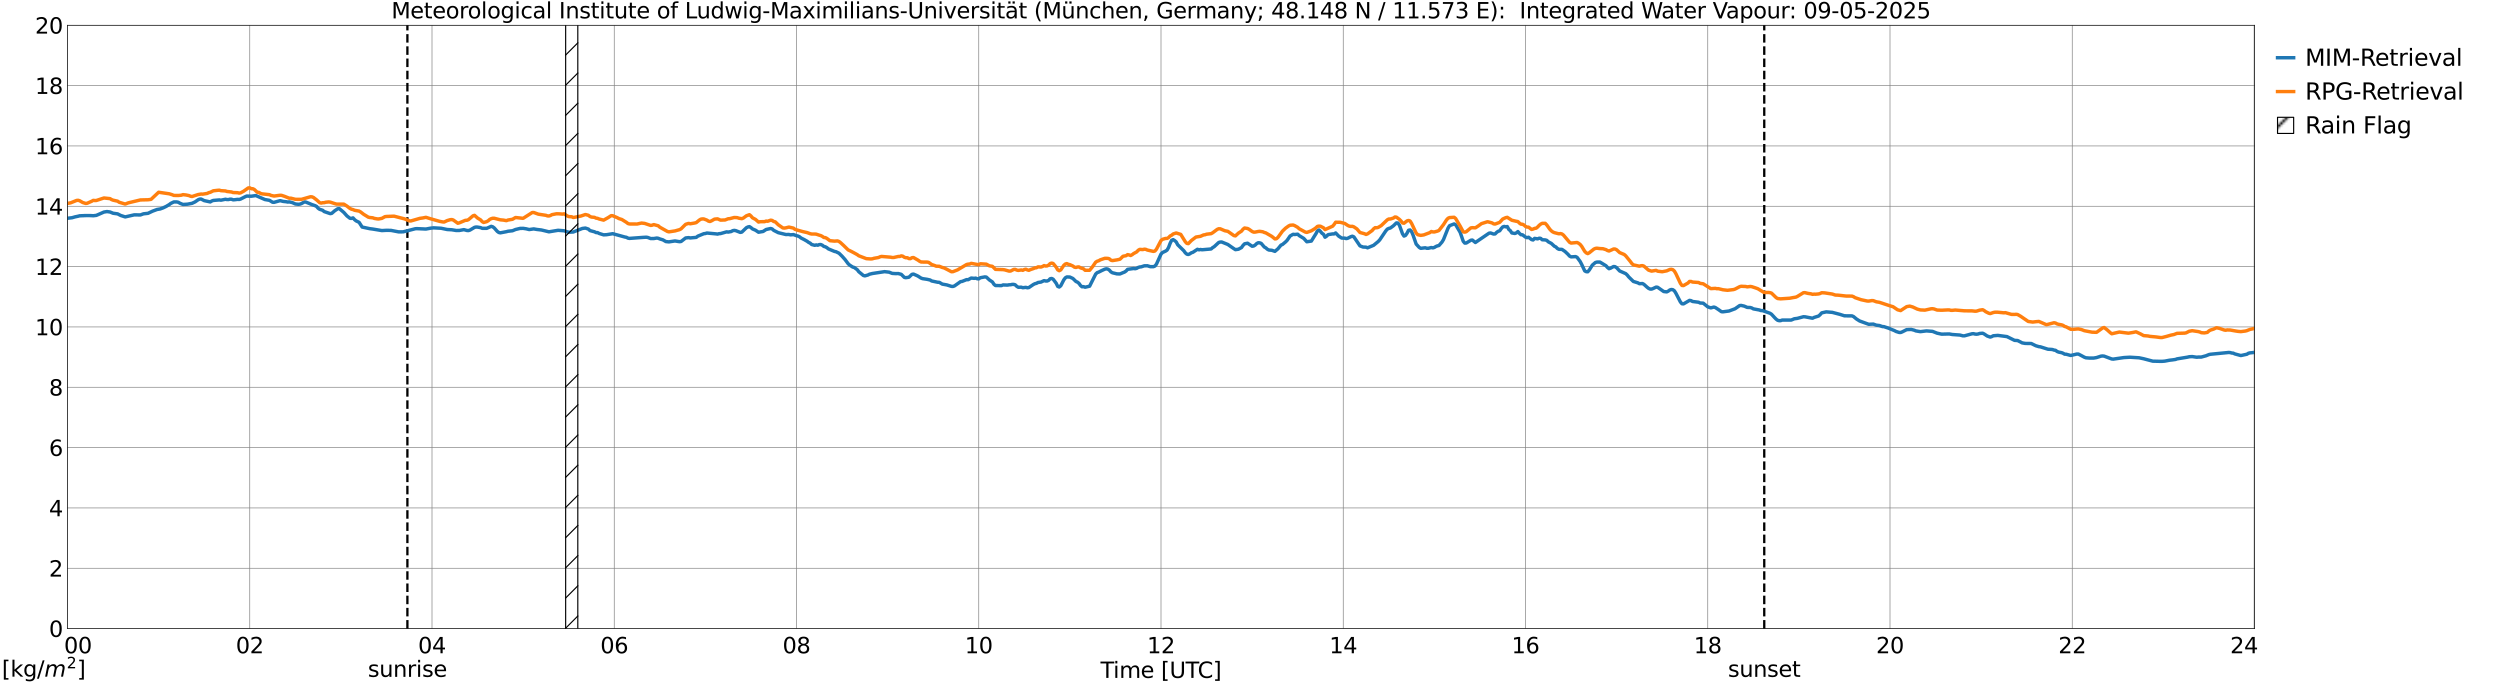 <?xml version="1.0" encoding="utf-8" standalone="no"?>
<!DOCTYPE svg PUBLIC "-//W3C//DTD SVG 1.1//EN"
  "http://www.w3.org/Graphics/SVG/1.1/DTD/svg11.dtd">
<svg xmlns:xlink="http://www.w3.org/1999/xlink" width="1085.4pt" height="296.64pt" viewBox="0 0 1085.4 296.64" xmlns="http://www.w3.org/2000/svg" version="1.1">
 <defs>
  <style type="text/css">*{stroke-linejoin: round; stroke-linecap: butt}</style>
 </defs>
 <g id="figure_1">
  <g id="patch_1">
   <path d="M 0 296.64 
L 1085.4 296.64 
L 1085.4 0 
L 0 0 
z
" style="fill: #ffffff"/>
  </g>
  <g id="axes_1">
   <g id="patch_2">
    <path d="M 29.306 272.909 
L 978.814 272.909 
L 978.814 10.976 
L 29.306 10.976 
z
" style="fill: #ffffff"/>
   </g>
   <g id="patch_3">
    <path d="M 978.814 272.909 
L 978.814 272.909 
L 978.814 10.976 
L 978.814 10.976 
z
" clip-path="url(#pd04b5ef7b9)" style="fill: #d3d3d3; stroke: #d3d3d3; stroke-linejoin: miter"/>
   </g>
   <g id="matplotlib.axis_1">
    <g id="xtick_1">
     <g id="line2d_1">
      <path d="M 29.306 272.909 
L 29.306 10.976 
" clip-path="url(#pd04b5ef7b9)" style="fill: none; stroke: #808080; stroke-width: 0.3; stroke-linecap: square"/>
     </g>
     <g id="line2d_2"/>
     <g id="text_1">
      <!--    00 -->
      <g transform="translate(18.733 283.627) scale(0.095 -0.095)">
       <defs>
        <path id="DejaVuSans-20" transform="scale(0.016)"/>
        <path id="DejaVuSans-30" d="M 2034 4250 
Q 1547 4250 1301 3770 
Q 1056 3291 1056 2328 
Q 1056 1369 1301 889 
Q 1547 409 2034 409 
Q 2525 409 2770 889 
Q 3016 1369 3016 2328 
Q 3016 3291 2770 3770 
Q 2525 4250 2034 4250 
z
M 2034 4750 
Q 2819 4750 3233 4129 
Q 3647 3509 3647 2328 
Q 3647 1150 3233 529 
Q 2819 -91 2034 -91 
Q 1250 -91 836 529 
Q 422 1150 422 2328 
Q 422 3509 836 4129 
Q 1250 4750 2034 4750 
z
" transform="scale(0.016)"/>
       </defs>
       <use xlink:href="#DejaVuSans-20"/>
       <use xlink:href="#DejaVuSans-20" transform="translate(31.787 0)"/>
       <use xlink:href="#DejaVuSans-20" transform="translate(63.574 0)"/>
       <use xlink:href="#DejaVuSans-30" transform="translate(95.361 0)"/>
       <use xlink:href="#DejaVuSans-30" transform="translate(158.984 0)"/>
      </g>
     </g>
    </g>
    <g id="xtick_2">
     <g id="line2d_3">
      <path d="M 108.431 272.909 
L 108.431 10.976 
" clip-path="url(#pd04b5ef7b9)" style="fill: none; stroke: #808080; stroke-width: 0.3; stroke-linecap: square"/>
     </g>
     <g id="line2d_4"/>
     <g id="text_2">
      <!-- 02 -->
      <g transform="translate(102.387 283.627) scale(0.095 -0.095)">
       <defs>
        <path id="DejaVuSans-32" d="M 1228 531 
L 3431 531 
L 3431 0 
L 469 0 
L 469 531 
Q 828 903 1448 1529 
Q 2069 2156 2228 2338 
Q 2531 2678 2651 2914 
Q 2772 3150 2772 3378 
Q 2772 3750 2511 3984 
Q 2250 4219 1831 4219 
Q 1534 4219 1204 4116 
Q 875 4013 500 3803 
L 500 4441 
Q 881 4594 1212 4672 
Q 1544 4750 1819 4750 
Q 2544 4750 2975 4387 
Q 3406 4025 3406 3419 
Q 3406 3131 3298 2873 
Q 3191 2616 2906 2266 
Q 2828 2175 2409 1742 
Q 1991 1309 1228 531 
z
" transform="scale(0.016)"/>
       </defs>
       <use xlink:href="#DejaVuSans-30"/>
       <use xlink:href="#DejaVuSans-32" transform="translate(63.623 0)"/>
      </g>
     </g>
    </g>
    <g id="xtick_3">
     <g id="line2d_5">
      <path d="M 187.557 272.909 
L 187.557 10.976 
" clip-path="url(#pd04b5ef7b9)" style="fill: none; stroke: #808080; stroke-width: 0.3; stroke-linecap: square"/>
     </g>
     <g id="line2d_6"/>
     <g id="text_3">
      <!-- 04 -->
      <g transform="translate(181.513 283.627) scale(0.095 -0.095)">
       <defs>
        <path id="DejaVuSans-34" d="M 2419 4116 
L 825 1625 
L 2419 1625 
L 2419 4116 
z
M 2253 4666 
L 3047 4666 
L 3047 1625 
L 3713 1625 
L 3713 1100 
L 3047 1100 
L 3047 0 
L 2419 0 
L 2419 1100 
L 313 1100 
L 313 1709 
L 2253 4666 
z
" transform="scale(0.016)"/>
       </defs>
       <use xlink:href="#DejaVuSans-30"/>
       <use xlink:href="#DejaVuSans-34" transform="translate(63.623 0)"/>
      </g>
     </g>
    </g>
    <g id="xtick_4">
     <g id="line2d_7">
      <path d="M 266.683 272.909 
L 266.683 10.976 
" clip-path="url(#pd04b5ef7b9)" style="fill: none; stroke: #808080; stroke-width: 0.3; stroke-linecap: square"/>
     </g>
     <g id="line2d_8"/>
     <g id="text_4">
      <!-- 06 -->
      <g transform="translate(260.638 283.627) scale(0.095 -0.095)">
       <defs>
        <path id="DejaVuSans-36" d="M 2113 2584 
Q 1688 2584 1439 2293 
Q 1191 2003 1191 1497 
Q 1191 994 1439 701 
Q 1688 409 2113 409 
Q 2538 409 2786 701 
Q 3034 994 3034 1497 
Q 3034 2003 2786 2293 
Q 2538 2584 2113 2584 
z
M 3366 4563 
L 3366 3988 
Q 3128 4100 2886 4159 
Q 2644 4219 2406 4219 
Q 1781 4219 1451 3797 
Q 1122 3375 1075 2522 
Q 1259 2794 1537 2939 
Q 1816 3084 2150 3084 
Q 2853 3084 3261 2657 
Q 3669 2231 3669 1497 
Q 3669 778 3244 343 
Q 2819 -91 2113 -91 
Q 1303 -91 875 529 
Q 447 1150 447 2328 
Q 447 3434 972 4092 
Q 1497 4750 2381 4750 
Q 2619 4750 2861 4703 
Q 3103 4656 3366 4563 
z
" transform="scale(0.016)"/>
       </defs>
       <use xlink:href="#DejaVuSans-30"/>
       <use xlink:href="#DejaVuSans-36" transform="translate(63.623 0)"/>
      </g>
     </g>
    </g>
    <g id="xtick_5">
     <g id="line2d_9">
      <path d="M 345.808 272.909 
L 345.808 10.976 
" clip-path="url(#pd04b5ef7b9)" style="fill: none; stroke: #808080; stroke-width: 0.3; stroke-linecap: square"/>
     </g>
     <g id="line2d_10"/>
     <g id="text_5">
      <!-- 08 -->
      <g transform="translate(339.764 283.627) scale(0.095 -0.095)">
       <defs>
        <path id="DejaVuSans-38" d="M 2034 2216 
Q 1584 2216 1326 1975 
Q 1069 1734 1069 1313 
Q 1069 891 1326 650 
Q 1584 409 2034 409 
Q 2484 409 2743 651 
Q 3003 894 3003 1313 
Q 3003 1734 2745 1975 
Q 2488 2216 2034 2216 
z
M 1403 2484 
Q 997 2584 770 2862 
Q 544 3141 544 3541 
Q 544 4100 942 4425 
Q 1341 4750 2034 4750 
Q 2731 4750 3128 4425 
Q 3525 4100 3525 3541 
Q 3525 3141 3298 2862 
Q 3072 2584 2669 2484 
Q 3125 2378 3379 2068 
Q 3634 1759 3634 1313 
Q 3634 634 3220 271 
Q 2806 -91 2034 -91 
Q 1263 -91 848 271 
Q 434 634 434 1313 
Q 434 1759 690 2068 
Q 947 2378 1403 2484 
z
M 1172 3481 
Q 1172 3119 1398 2916 
Q 1625 2713 2034 2713 
Q 2441 2713 2670 2916 
Q 2900 3119 2900 3481 
Q 2900 3844 2670 4047 
Q 2441 4250 2034 4250 
Q 1625 4250 1398 4047 
Q 1172 3844 1172 3481 
z
" transform="scale(0.016)"/>
       </defs>
       <use xlink:href="#DejaVuSans-30"/>
       <use xlink:href="#DejaVuSans-38" transform="translate(63.623 0)"/>
      </g>
     </g>
    </g>
    <g id="xtick_6">
     <g id="line2d_11">
      <path d="M 424.934 272.909 
L 424.934 10.976 
" clip-path="url(#pd04b5ef7b9)" style="fill: none; stroke: #808080; stroke-width: 0.3; stroke-linecap: square"/>
     </g>
     <g id="line2d_12"/>
     <g id="text_6">
      <!-- 10 -->
      <g transform="translate(418.89 283.627) scale(0.095 -0.095)">
       <defs>
        <path id="DejaVuSans-31" d="M 794 531 
L 1825 531 
L 1825 4091 
L 703 3866 
L 703 4441 
L 1819 4666 
L 2450 4666 
L 2450 531 
L 3481 531 
L 3481 0 
L 794 0 
L 794 531 
z
" transform="scale(0.016)"/>
       </defs>
       <use xlink:href="#DejaVuSans-31"/>
       <use xlink:href="#DejaVuSans-30" transform="translate(63.623 0)"/>
      </g>
     </g>
    </g>
    <g id="xtick_7">
     <g id="line2d_13">
      <path d="M 504.06 272.909 
L 504.06 10.976 
" clip-path="url(#pd04b5ef7b9)" style="fill: none; stroke: #808080; stroke-width: 0.3; stroke-linecap: square"/>
     </g>
     <g id="line2d_14"/>
     <g id="text_7">
      <!-- 12 -->
      <g transform="translate(498.015 283.627) scale(0.095 -0.095)">
       <use xlink:href="#DejaVuSans-31"/>
       <use xlink:href="#DejaVuSans-32" transform="translate(63.623 0)"/>
      </g>
     </g>
    </g>
    <g id="xtick_8">
     <g id="line2d_15">
      <path d="M 583.185 272.909 
L 583.185 10.976 
" clip-path="url(#pd04b5ef7b9)" style="fill: none; stroke: #808080; stroke-width: 0.3; stroke-linecap: square"/>
     </g>
     <g id="line2d_16"/>
     <g id="text_8">
      <!-- 14 -->
      <g transform="translate(577.141 283.627) scale(0.095 -0.095)">
       <use xlink:href="#DejaVuSans-31"/>
       <use xlink:href="#DejaVuSans-34" transform="translate(63.623 0)"/>
      </g>
     </g>
    </g>
    <g id="xtick_9">
     <g id="line2d_17">
      <path d="M 662.311 272.909 
L 662.311 10.976 
" clip-path="url(#pd04b5ef7b9)" style="fill: none; stroke: #808080; stroke-width: 0.3; stroke-linecap: square"/>
     </g>
     <g id="line2d_18"/>
     <g id="text_9">
      <!-- 16 -->
      <g transform="translate(656.267 283.627) scale(0.095 -0.095)">
       <use xlink:href="#DejaVuSans-31"/>
       <use xlink:href="#DejaVuSans-36" transform="translate(63.623 0)"/>
      </g>
     </g>
    </g>
    <g id="xtick_10">
     <g id="line2d_19">
      <path d="M 741.437 272.909 
L 741.437 10.976 
" clip-path="url(#pd04b5ef7b9)" style="fill: none; stroke: #808080; stroke-width: 0.3; stroke-linecap: square"/>
     </g>
     <g id="line2d_20"/>
     <g id="text_10">
      <!-- 18 -->
      <g transform="translate(735.392 283.627) scale(0.095 -0.095)">
       <use xlink:href="#DejaVuSans-31"/>
       <use xlink:href="#DejaVuSans-38" transform="translate(63.623 0)"/>
      </g>
     </g>
    </g>
    <g id="xtick_11">
     <g id="line2d_21">
      <path d="M 820.562 272.909 
L 820.562 10.976 
" clip-path="url(#pd04b5ef7b9)" style="fill: none; stroke: #808080; stroke-width: 0.3; stroke-linecap: square"/>
     </g>
     <g id="line2d_22"/>
     <g id="text_11">
      <!-- 20 -->
      <g transform="translate(814.518 283.627) scale(0.095 -0.095)">
       <use xlink:href="#DejaVuSans-32"/>
       <use xlink:href="#DejaVuSans-30" transform="translate(63.623 0)"/>
      </g>
     </g>
    </g>
    <g id="xtick_12">
     <g id="line2d_23">
      <path d="M 899.688 272.909 
L 899.688 10.976 
" clip-path="url(#pd04b5ef7b9)" style="fill: none; stroke: #808080; stroke-width: 0.3; stroke-linecap: square"/>
     </g>
     <g id="line2d_24"/>
     <g id="text_12">
      <!-- 22 -->
      <g transform="translate(893.644 283.627) scale(0.095 -0.095)">
       <use xlink:href="#DejaVuSans-32"/>
       <use xlink:href="#DejaVuSans-32" transform="translate(63.623 0)"/>
      </g>
     </g>
    </g>
    <g id="xtick_13">
     <g id="line2d_25">
      <path d="M 978.814 272.909 
L 978.814 10.976 
" clip-path="url(#pd04b5ef7b9)" style="fill: none; stroke: #808080; stroke-width: 0.3; stroke-linecap: square"/>
     </g>
     <g id="line2d_26"/>
     <g id="text_13">
      <!-- 24    -->
      <g transform="translate(968.241 283.627) scale(0.095 -0.095)">
       <use xlink:href="#DejaVuSans-32"/>
       <use xlink:href="#DejaVuSans-34" transform="translate(63.623 0)"/>
       <use xlink:href="#DejaVuSans-20" transform="translate(127.246 0)"/>
       <use xlink:href="#DejaVuSans-20" transform="translate(159.033 0)"/>
       <use xlink:href="#DejaVuSans-20" transform="translate(190.82 0)"/>
      </g>
     </g>
    </g>
    <g id="text_14">
     <!-- Time [UTC] -->
     <g transform="translate(477.806 294.322) scale(0.095 -0.095)">
      <defs>
       <path id="DejaVuSans-54" d="M -19 4666 
L 3928 4666 
L 3928 4134 
L 2272 4134 
L 2272 0 
L 1638 0 
L 1638 4134 
L -19 4134 
L -19 4666 
z
" transform="scale(0.016)"/>
       <path id="DejaVuSans-69" d="M 603 3500 
L 1178 3500 
L 1178 0 
L 603 0 
L 603 3500 
z
M 603 4863 
L 1178 4863 
L 1178 4134 
L 603 4134 
L 603 4863 
z
" transform="scale(0.016)"/>
       <path id="DejaVuSans-6d" d="M 3328 2828 
Q 3544 3216 3844 3400 
Q 4144 3584 4550 3584 
Q 5097 3584 5394 3201 
Q 5691 2819 5691 2113 
L 5691 0 
L 5113 0 
L 5113 2094 
Q 5113 2597 4934 2840 
Q 4756 3084 4391 3084 
Q 3944 3084 3684 2787 
Q 3425 2491 3425 1978 
L 3425 0 
L 2847 0 
L 2847 2094 
Q 2847 2600 2669 2842 
Q 2491 3084 2119 3084 
Q 1678 3084 1418 2786 
Q 1159 2488 1159 1978 
L 1159 0 
L 581 0 
L 581 3500 
L 1159 3500 
L 1159 2956 
Q 1356 3278 1631 3431 
Q 1906 3584 2284 3584 
Q 2666 3584 2933 3390 
Q 3200 3197 3328 2828 
z
" transform="scale(0.016)"/>
       <path id="DejaVuSans-65" d="M 3597 1894 
L 3597 1613 
L 953 1613 
Q 991 1019 1311 708 
Q 1631 397 2203 397 
Q 2534 397 2845 478 
Q 3156 559 3463 722 
L 3463 178 
Q 3153 47 2828 -22 
Q 2503 -91 2169 -91 
Q 1331 -91 842 396 
Q 353 884 353 1716 
Q 353 2575 817 3079 
Q 1281 3584 2069 3584 
Q 2775 3584 3186 3129 
Q 3597 2675 3597 1894 
z
M 3022 2063 
Q 3016 2534 2758 2815 
Q 2500 3097 2075 3097 
Q 1594 3097 1305 2825 
Q 1016 2553 972 2059 
L 3022 2063 
z
" transform="scale(0.016)"/>
       <path id="DejaVuSans-5b" d="M 550 4863 
L 1875 4863 
L 1875 4416 
L 1125 4416 
L 1125 -397 
L 1875 -397 
L 1875 -844 
L 550 -844 
L 550 4863 
z
" transform="scale(0.016)"/>
       <path id="DejaVuSans-55" d="M 556 4666 
L 1191 4666 
L 1191 1831 
Q 1191 1081 1462 751 
Q 1734 422 2344 422 
Q 2950 422 3222 751 
Q 3494 1081 3494 1831 
L 3494 4666 
L 4128 4666 
L 4128 1753 
Q 4128 841 3676 375 
Q 3225 -91 2344 -91 
Q 1459 -91 1007 375 
Q 556 841 556 1753 
L 556 4666 
z
" transform="scale(0.016)"/>
       <path id="DejaVuSans-43" d="M 4122 4306 
L 4122 3641 
Q 3803 3938 3442 4084 
Q 3081 4231 2675 4231 
Q 1875 4231 1450 3742 
Q 1025 3253 1025 2328 
Q 1025 1406 1450 917 
Q 1875 428 2675 428 
Q 3081 428 3442 575 
Q 3803 722 4122 1019 
L 4122 359 
Q 3791 134 3420 21 
Q 3050 -91 2638 -91 
Q 1578 -91 968 557 
Q 359 1206 359 2328 
Q 359 3453 968 4101 
Q 1578 4750 2638 4750 
Q 3056 4750 3426 4639 
Q 3797 4528 4122 4306 
z
" transform="scale(0.016)"/>
       <path id="DejaVuSans-5d" d="M 1947 4863 
L 1947 -844 
L 622 -844 
L 622 -397 
L 1369 -397 
L 1369 4416 
L 622 4416 
L 622 4863 
L 1947 4863 
z
" transform="scale(0.016)"/>
      </defs>
      <use xlink:href="#DejaVuSans-54"/>
      <use xlink:href="#DejaVuSans-69" transform="translate(57.959 0)"/>
      <use xlink:href="#DejaVuSans-6d" transform="translate(85.742 0)"/>
      <use xlink:href="#DejaVuSans-65" transform="translate(183.154 0)"/>
      <use xlink:href="#DejaVuSans-20" transform="translate(244.678 0)"/>
      <use xlink:href="#DejaVuSans-5b" transform="translate(276.465 0)"/>
      <use xlink:href="#DejaVuSans-55" transform="translate(315.479 0)"/>
      <use xlink:href="#DejaVuSans-54" transform="translate(388.672 0)"/>
      <use xlink:href="#DejaVuSans-43" transform="translate(443.881 0)"/>
      <use xlink:href="#DejaVuSans-5d" transform="translate(513.705 0)"/>
     </g>
    </g>
   </g>
   <g id="matplotlib.axis_2">
    <g id="ytick_1">
     <g id="line2d_27">
      <path d="M 29.306 272.909 
L 978.814 272.909 
" clip-path="url(#pd04b5ef7b9)" style="fill: none; stroke: #808080; stroke-width: 0.3; stroke-linecap: square"/>
     </g>
     <g id="line2d_28"/>
     <g id="text_15">
      <!-- 0 -->
      <g transform="translate(21.261 276.518) scale(0.095 -0.095)">
       <use xlink:href="#DejaVuSans-30"/>
      </g>
     </g>
    </g>
    <g id="ytick_2">
     <g id="line2d_29">
      <path d="M 29.306 246.715 
L 978.814 246.715 
" clip-path="url(#pd04b5ef7b9)" style="fill: none; stroke: #808080; stroke-width: 0.3; stroke-linecap: square"/>
     </g>
     <g id="line2d_30"/>
     <g id="text_16">
      <!-- 2 -->
      <g transform="translate(21.261 250.325) scale(0.095 -0.095)">
       <use xlink:href="#DejaVuSans-32"/>
      </g>
     </g>
    </g>
    <g id="ytick_3">
     <g id="line2d_31">
      <path d="M 29.306 220.522 
L 978.814 220.522 
" clip-path="url(#pd04b5ef7b9)" style="fill: none; stroke: #808080; stroke-width: 0.3; stroke-linecap: square"/>
     </g>
     <g id="line2d_32"/>
     <g id="text_17">
      <!-- 4 -->
      <g transform="translate(21.261 224.131) scale(0.095 -0.095)">
       <use xlink:href="#DejaVuSans-34"/>
      </g>
     </g>
    </g>
    <g id="ytick_4">
     <g id="line2d_33">
      <path d="M 29.306 194.329 
L 978.814 194.329 
" clip-path="url(#pd04b5ef7b9)" style="fill: none; stroke: #808080; stroke-width: 0.3; stroke-linecap: square"/>
     </g>
     <g id="line2d_34"/>
     <g id="text_18">
      <!-- 6 -->
      <g transform="translate(21.261 197.938) scale(0.095 -0.095)">
       <use xlink:href="#DejaVuSans-36"/>
      </g>
     </g>
    </g>
    <g id="ytick_5">
     <g id="line2d_35">
      <path d="M 29.306 168.136 
L 978.814 168.136 
" clip-path="url(#pd04b5ef7b9)" style="fill: none; stroke: #808080; stroke-width: 0.3; stroke-linecap: square"/>
     </g>
     <g id="line2d_36"/>
     <g id="text_19">
      <!-- 8 -->
      <g transform="translate(21.261 171.745) scale(0.095 -0.095)">
       <use xlink:href="#DejaVuSans-38"/>
      </g>
     </g>
    </g>
    <g id="ytick_6">
     <g id="line2d_37">
      <path d="M 29.306 141.942 
L 978.814 141.942 
" clip-path="url(#pd04b5ef7b9)" style="fill: none; stroke: #808080; stroke-width: 0.3; stroke-linecap: square"/>
     </g>
     <g id="line2d_38"/>
     <g id="text_20">
      <!-- 10 -->
      <g transform="translate(15.217 145.551) scale(0.095 -0.095)">
       <use xlink:href="#DejaVuSans-31"/>
       <use xlink:href="#DejaVuSans-30" transform="translate(63.623 0)"/>
      </g>
     </g>
    </g>
    <g id="ytick_7">
     <g id="line2d_39">
      <path d="M 29.306 115.749 
L 978.814 115.749 
" clip-path="url(#pd04b5ef7b9)" style="fill: none; stroke: #808080; stroke-width: 0.3; stroke-linecap: square"/>
     </g>
     <g id="line2d_40"/>
     <g id="text_21">
      <!-- 12 -->
      <g transform="translate(15.217 119.358) scale(0.095 -0.095)">
       <use xlink:href="#DejaVuSans-31"/>
       <use xlink:href="#DejaVuSans-32" transform="translate(63.623 0)"/>
      </g>
     </g>
    </g>
    <g id="ytick_8">
     <g id="line2d_41">
      <path d="M 29.306 89.556 
L 978.814 89.556 
" clip-path="url(#pd04b5ef7b9)" style="fill: none; stroke: #808080; stroke-width: 0.3; stroke-linecap: square"/>
     </g>
     <g id="line2d_42"/>
     <g id="text_22">
      <!-- 14 -->
      <g transform="translate(15.217 93.165) scale(0.095 -0.095)">
       <use xlink:href="#DejaVuSans-31"/>
       <use xlink:href="#DejaVuSans-34" transform="translate(63.623 0)"/>
      </g>
     </g>
    </g>
    <g id="ytick_9">
     <g id="line2d_43">
      <path d="M 29.306 63.362 
L 978.814 63.362 
" clip-path="url(#pd04b5ef7b9)" style="fill: none; stroke: #808080; stroke-width: 0.3; stroke-linecap: square"/>
     </g>
     <g id="line2d_44"/>
     <g id="text_23">
      <!-- 16 -->
      <g transform="translate(15.217 66.972) scale(0.095 -0.095)">
       <use xlink:href="#DejaVuSans-31"/>
       <use xlink:href="#DejaVuSans-36" transform="translate(63.623 0)"/>
      </g>
     </g>
    </g>
    <g id="ytick_10">
     <g id="line2d_45">
      <path d="M 29.306 37.169 
L 978.814 37.169 
" clip-path="url(#pd04b5ef7b9)" style="fill: none; stroke: #808080; stroke-width: 0.3; stroke-linecap: square"/>
     </g>
     <g id="line2d_46"/>
     <g id="text_24">
      <!-- 18 -->
      <g transform="translate(15.217 40.778) scale(0.095 -0.095)">
       <use xlink:href="#DejaVuSans-31"/>
       <use xlink:href="#DejaVuSans-38" transform="translate(63.623 0)"/>
      </g>
     </g>
    </g>
    <g id="ytick_11">
     <g id="line2d_47">
      <path d="M 29.306 10.976 
L 978.814 10.976 
" clip-path="url(#pd04b5ef7b9)" style="fill: none; stroke: #808080; stroke-width: 0.3; stroke-linecap: square"/>
     </g>
     <g id="line2d_48"/>
     <g id="text_25">
      <!-- 20 -->
      <g transform="translate(15.217 14.585) scale(0.095 -0.095)">
       <use xlink:href="#DejaVuSans-32"/>
       <use xlink:href="#DejaVuSans-30" transform="translate(63.623 0)"/>
      </g>
     </g>
    </g>
   </g>
   <g id="line2d_49">
    <path d="M 176.875 272.909 
L 176.875 10.976 
" clip-path="url(#pd04b5ef7b9)" style="fill: none; stroke-dasharray: 3.7,1.6; stroke-dashoffset: 0; stroke: #000000"/>
   </g>
   <g id="line2d_50">
    <path d="M 765.966 272.909 
L 765.966 10.976 
" clip-path="url(#pd04b5ef7b9)" style="fill: none; stroke-dasharray: 3.7,1.6; stroke-dashoffset: 0; stroke: #000000"/>
   </g>
   <g id="line2d_51">
    <path d="M 29.306 94.757 
L 31.284 94.53 
L 32.603 94.148 
L 33.921 93.875 
L 34.581 93.698 
L 37.218 93.591 
L 39.197 93.594 
L 40.515 93.668 
L 41.834 93.504 
L 43.153 92.932 
L 45.131 92.062 
L 46.45 91.853 
L 47.768 92.037 
L 49.087 92.579 
L 51.065 92.855 
L 52.384 93.537 
L 54.362 94.172 
L 58.319 93.271 
L 60.956 93.326 
L 62.275 92.835 
L 64.253 92.616 
L 66.231 91.679 
L 68.209 90.942 
L 69.528 90.728 
L 70.847 90.239 
L 72.166 89.598 
L 73.484 88.815 
L 74.144 88.305 
L 75.462 87.675 
L 76.781 87.68 
L 77.441 87.823 
L 78.1 88.226 
L 79.419 88.767 
L 81.397 88.646 
L 83.375 88.274 
L 84.694 87.653 
L 86.013 86.738 
L 86.672 86.447 
L 87.331 86.423 
L 88.65 87.102 
L 91.288 87.672 
L 91.947 87.262 
L 92.606 87.025 
L 94.584 86.854 
L 95.244 86.801 
L 95.903 86.918 
L 97.881 86.51 
L 98.541 86.644 
L 99.2 86.643 
L 99.86 86.472 
L 100.519 86.5 
L 101.178 86.747 
L 101.838 86.726 
L 103.156 86.55 
L 103.816 86.599 
L 104.475 86.421 
L 106.453 85.4 
L 107.113 85.12 
L 109.091 85.192 
L 111.069 84.904 
L 113.707 86.063 
L 115.025 86.635 
L 117.003 86.978 
L 118.322 87.8 
L 118.982 87.846 
L 121.619 87.111 
L 122.938 87.447 
L 124.257 87.585 
L 124.916 87.727 
L 125.575 87.65 
L 126.894 87.948 
L 128.213 88.554 
L 129.532 88.696 
L 130.191 88.63 
L 130.85 88.399 
L 132.169 87.654 
L 132.829 87.744 
L 135.466 88.836 
L 136.785 89.29 
L 137.444 89.611 
L 138.104 90.402 
L 138.763 90.863 
L 140.082 91.295 
L 140.741 91.852 
L 143.379 92.754 
L 144.038 92.624 
L 145.357 91.479 
L 146.676 90.62 
L 147.335 90.593 
L 148.654 91.694 
L 149.313 92.271 
L 150.632 93.747 
L 151.951 94.778 
L 152.61 94.813 
L 153.269 94.606 
L 153.929 95.344 
L 154.588 95.884 
L 155.907 96.528 
L 157.226 98.573 
L 160.523 99.279 
L 161.841 99.446 
L 165.798 100.106 
L 167.776 99.995 
L 169.754 100.029 
L 173.051 100.665 
L 175.029 100.652 
L 177.007 100.158 
L 180.304 99.309 
L 180.963 99.263 
L 184.92 99.443 
L 186.898 99.073 
L 188.216 98.921 
L 191.513 99.099 
L 194.151 99.644 
L 196.129 99.757 
L 198.107 100.078 
L 199.426 100.058 
L 201.404 99.704 
L 202.723 100.068 
L 203.382 100.11 
L 204.042 99.898 
L 206.02 98.705 
L 206.679 98.563 
L 207.339 98.6 
L 208.657 98.826 
L 209.317 99.122 
L 211.295 99.141 
L 213.273 98.267 
L 213.932 98.473 
L 214.592 98.975 
L 215.91 100.468 
L 216.57 100.941 
L 217.229 101.086 
L 219.867 100.585 
L 220.526 100.403 
L 222.504 100.183 
L 223.823 99.636 
L 225.801 99.169 
L 227.12 99.141 
L 228.439 99.339 
L 229.757 99.663 
L 231.076 99.472 
L 231.736 99.386 
L 233.054 99.614 
L 235.033 99.846 
L 236.351 100.161 
L 238.329 100.644 
L 242.286 99.989 
L 244.923 100.194 
L 246.242 100.64 
L 246.901 100.822 
L 248.88 100.729 
L 252.836 99.184 
L 254.155 99.018 
L 255.473 99.461 
L 256.133 100.101 
L 257.451 100.467 
L 258.111 100.628 
L 258.77 100.98 
L 259.43 100.98 
L 260.089 101.342 
L 262.067 101.963 
L 263.386 101.891 
L 266.023 101.462 
L 271.298 102.907 
L 271.958 103.029 
L 272.617 103.385 
L 273.277 103.503 
L 279.211 103.064 
L 280.53 102.987 
L 281.189 103.078 
L 282.508 103.576 
L 283.827 103.568 
L 285.145 103.349 
L 285.805 103.458 
L 286.464 103.731 
L 287.783 104.127 
L 289.102 104.883 
L 290.42 105.01 
L 293.058 104.61 
L 294.377 104.831 
L 295.036 104.923 
L 295.696 104.848 
L 297.014 103.828 
L 297.674 103.312 
L 298.992 103.168 
L 299.652 103.303 
L 302.289 103.062 
L 302.949 102.535 
L 305.586 101.46 
L 306.246 101.387 
L 306.905 101.169 
L 310.861 101.537 
L 311.521 101.635 
L 312.18 101.454 
L 312.839 101.413 
L 315.477 100.657 
L 316.136 100.757 
L 317.455 100.524 
L 318.114 100.152 
L 318.774 100.027 
L 319.433 100.134 
L 321.411 100.903 
L 322.071 100.77 
L 324.049 98.871 
L 324.708 98.542 
L 325.368 98.396 
L 326.027 98.806 
L 326.686 99.377 
L 328.005 99.95 
L 329.324 100.826 
L 331.302 100.494 
L 332.621 99.637 
L 334.599 99.2 
L 335.258 99.415 
L 335.918 100.013 
L 337.896 101.017 
L 341.193 101.82 
L 342.512 101.795 
L 343.171 101.962 
L 344.49 101.853 
L 345.808 102.329 
L 346.468 102.489 
L 347.127 102.799 
L 347.787 103.336 
L 349.105 103.997 
L 350.424 104.753 
L 351.083 105.24 
L 351.743 105.566 
L 352.402 106.158 
L 353.721 106.5 
L 354.38 106.331 
L 355.04 106.476 
L 355.699 106.185 
L 356.359 106.173 
L 357.018 106.456 
L 357.677 106.987 
L 358.337 107.158 
L 358.996 107.521 
L 359.655 108.056 
L 360.974 108.602 
L 362.293 109.152 
L 362.952 109.292 
L 364.271 109.938 
L 365.59 111.233 
L 366.909 112.716 
L 368.227 114.488 
L 368.887 115.092 
L 370.206 115.945 
L 370.865 116.127 
L 372.184 117.09 
L 372.843 117.964 
L 374.821 119.589 
L 375.481 119.773 
L 376.799 119.41 
L 377.459 119.062 
L 378.777 118.741 
L 384.053 117.942 
L 386.031 118.165 
L 387.349 118.697 
L 388.668 118.786 
L 389.987 118.766 
L 391.306 119.115 
L 392.624 120.435 
L 393.284 120.55 
L 394.603 120.37 
L 395.921 119.119 
L 396.581 118.988 
L 397.899 119.562 
L 398.559 119.884 
L 399.878 120.731 
L 400.537 120.975 
L 402.515 121.269 
L 403.834 121.57 
L 404.493 121.985 
L 407.131 122.548 
L 407.79 122.568 
L 409.109 123.35 
L 411.087 123.701 
L 413.065 124.327 
L 413.725 124.37 
L 414.384 124.143 
L 416.362 122.757 
L 417.022 122.279 
L 417.681 122.184 
L 419.659 121.401 
L 420.318 121.446 
L 421.637 120.721 
L 422.956 120.843 
L 423.615 120.744 
L 424.275 121.028 
L 424.934 121.069 
L 425.593 120.58 
L 427.572 120.224 
L 428.231 120.298 
L 429.55 121.534 
L 430.869 122.411 
L 431.528 123.419 
L 432.187 123.968 
L 434.825 123.997 
L 435.484 123.709 
L 437.462 123.779 
L 438.122 123.64 
L 438.781 123.632 
L 439.44 123.468 
L 440.1 123.467 
L 440.759 123.648 
L 441.419 124.294 
L 442.078 124.718 
L 443.397 124.694 
L 444.056 124.916 
L 445.375 124.755 
L 446.034 124.941 
L 446.694 124.845 
L 448.672 123.501 
L 449.331 123.178 
L 449.991 123.013 
L 450.65 122.648 
L 451.969 122.463 
L 453.287 121.835 
L 453.947 121.99 
L 454.606 122.007 
L 455.266 121.728 
L 455.925 121.023 
L 456.584 120.893 
L 457.244 121.227 
L 458.563 122.994 
L 459.222 124.341 
L 459.881 124.609 
L 460.541 124.074 
L 461.859 121.507 
L 462.519 120.629 
L 463.178 120.233 
L 464.497 120.282 
L 465.816 120.912 
L 467.134 122.205 
L 467.794 122.499 
L 468.453 123.039 
L 469.113 123.963 
L 469.772 124.502 
L 470.431 124.445 
L 471.091 124.706 
L 473.069 124.251 
L 475.706 118.98 
L 476.366 118.359 
L 477.025 118.128 
L 478.344 117.462 
L 479.663 116.863 
L 480.322 116.715 
L 480.981 116.834 
L 481.641 117.269 
L 482.3 118.018 
L 482.96 118.423 
L 484.938 118.908 
L 486.256 118.935 
L 487.575 118.37 
L 488.235 118.117 
L 488.894 117.663 
L 489.553 116.943 
L 492.191 116.573 
L 492.85 116.669 
L 493.51 116.496 
L 494.169 116.113 
L 494.828 115.912 
L 495.488 115.842 
L 496.807 115.408 
L 498.125 115.38 
L 499.444 115.781 
L 500.763 115.783 
L 501.422 115.512 
L 502.082 114.686 
L 504.06 110.324 
L 504.719 109.631 
L 506.038 109.025 
L 506.697 108.581 
L 507.357 107.421 
L 508.016 105.671 
L 508.675 104.341 
L 509.335 104.048 
L 509.994 104.458 
L 510.654 105.028 
L 511.313 106.265 
L 513.95 108.854 
L 514.61 109.767 
L 515.269 110.339 
L 515.929 110.493 
L 516.588 110.195 
L 517.247 109.749 
L 517.907 109.53 
L 519.885 108.227 
L 520.544 108.468 
L 521.204 108.319 
L 521.863 108.438 
L 525.819 108.098 
L 526.479 107.505 
L 527.138 107.106 
L 529.116 105.278 
L 529.776 105.085 
L 530.435 105.073 
L 533.073 106.139 
L 534.391 107.062 
L 535.71 107.967 
L 536.369 108.386 
L 537.688 108.201 
L 539.007 107.488 
L 539.666 106.565 
L 540.326 105.858 
L 541.644 105.596 
L 543.623 106.91 
L 544.282 106.805 
L 544.941 106.404 
L 545.601 105.751 
L 546.26 105.391 
L 546.919 105.437 
L 547.579 105.68 
L 548.898 107.233 
L 549.557 107.599 
L 550.216 108.188 
L 550.876 108.545 
L 552.195 108.664 
L 553.513 109.132 
L 554.832 108.014 
L 556.151 106.426 
L 556.81 106.137 
L 558.129 105.037 
L 558.788 104.374 
L 560.107 102.463 
L 561.426 101.708 
L 562.085 101.817 
L 563.404 101.676 
L 564.063 102.295 
L 566.042 103.504 
L 567.36 104.964 
L 569.338 104.666 
L 570.657 102.528 
L 571.317 101.49 
L 571.976 100.24 
L 572.635 99.856 
L 573.295 100.481 
L 573.954 101.275 
L 574.613 101.71 
L 575.273 102.985 
L 575.932 102.549 
L 576.592 101.874 
L 578.57 101.551 
L 579.229 101.558 
L 579.889 101.144 
L 581.207 102.525 
L 582.526 103.366 
L 583.845 103.388 
L 584.504 103.606 
L 585.164 103.424 
L 586.482 102.756 
L 587.142 102.551 
L 587.801 102.838 
L 590.439 106.743 
L 591.757 107.249 
L 593.076 107.313 
L 593.736 107.588 
L 595.714 106.776 
L 596.373 106.493 
L 598.351 104.866 
L 599.011 104.168 
L 601.648 100.259 
L 602.307 99.485 
L 602.967 99.169 
L 603.626 98.998 
L 604.945 98.047 
L 606.264 96.777 
L 606.923 96.835 
L 607.582 97.801 
L 608.901 101.484 
L 609.561 102.489 
L 610.22 102.213 
L 610.879 101.252 
L 611.539 99.978 
L 612.198 99.835 
L 612.858 100.545 
L 613.517 102.13 
L 614.836 105.953 
L 616.154 107.4 
L 616.814 107.814 
L 618.792 107.578 
L 619.451 107.792 
L 620.111 107.797 
L 621.429 107.46 
L 622.089 107.622 
L 622.748 107.424 
L 623.408 107.021 
L 624.067 106.749 
L 624.726 106.605 
L 626.045 105.098 
L 626.705 104.006 
L 628.683 99.053 
L 629.342 97.981 
L 631.32 97.225 
L 631.98 97.541 
L 633.958 100.902 
L 635.276 104.744 
L 635.936 105.531 
L 636.595 105.513 
L 638.573 104.305 
L 639.233 104.214 
L 640.552 105.28 
L 646.486 101.232 
L 647.145 101.143 
L 648.464 101.616 
L 649.123 101.554 
L 649.783 100.891 
L 650.442 100.418 
L 651.102 100.217 
L 651.761 99.26 
L 652.42 98.526 
L 653.08 98.3 
L 653.739 98.487 
L 654.399 98.357 
L 655.058 99.599 
L 655.717 100.143 
L 656.377 101.133 
L 657.695 101.371 
L 658.355 101.102 
L 659.014 100.536 
L 659.674 101.318 
L 660.333 101.907 
L 660.992 101.933 
L 662.311 102.938 
L 662.97 103.192 
L 663.63 103.002 
L 664.949 104.018 
L 665.608 104.186 
L 666.267 103.496 
L 667.586 103.705 
L 668.246 103.42 
L 668.905 103.484 
L 669.564 104.089 
L 670.883 104.162 
L 671.542 104.352 
L 672.202 104.984 
L 673.521 105.675 
L 674.839 106.893 
L 675.499 107.218 
L 676.158 107.886 
L 676.817 108.238 
L 678.136 108.267 
L 679.455 109.174 
L 680.774 110.422 
L 681.433 111.172 
L 682.092 111.523 
L 684.071 111.404 
L 684.73 111.746 
L 686.049 113.548 
L 686.708 114.802 
L 688.027 117.626 
L 688.686 117.956 
L 689.346 117.993 
L 690.005 117.23 
L 691.324 115.102 
L 692.643 113.975 
L 693.302 113.792 
L 694.621 113.771 
L 697.258 115.381 
L 697.918 116.124 
L 698.577 116.661 
L 699.236 116.437 
L 700.555 115.71 
L 701.215 115.796 
L 701.874 116.229 
L 703.193 117.641 
L 705.83 118.806 
L 706.49 119.424 
L 707.149 120.25 
L 709.127 122.189 
L 711.105 122.797 
L 711.765 123.18 
L 713.083 123.1 
L 713.743 123.462 
L 715.062 124.657 
L 715.721 125.18 
L 716.38 125.49 
L 717.04 125.516 
L 717.699 125.271 
L 719.018 124.643 
L 719.677 124.725 
L 722.315 126.573 
L 723.633 126.726 
L 724.293 126.396 
L 724.952 125.896 
L 725.612 125.688 
L 726.271 125.769 
L 726.93 126.24 
L 727.59 127.276 
L 729.568 131.106 
L 730.227 131.87 
L 730.887 131.951 
L 733.524 130.416 
L 734.184 130.529 
L 734.843 130.888 
L 737.48 131.223 
L 738.14 131.563 
L 739.459 131.619 
L 741.437 133.219 
L 742.756 133.673 
L 744.074 133.314 
L 744.734 133.517 
L 746.052 134.387 
L 747.371 135.317 
L 748.031 135.375 
L 750.668 135.027 
L 753.306 134.043 
L 755.284 132.664 
L 755.943 132.601 
L 757.262 132.904 
L 758.581 133.465 
L 759.899 133.514 
L 760.559 133.713 
L 761.218 134.096 
L 763.856 134.584 
L 764.515 134.834 
L 765.174 134.847 
L 766.493 135.299 
L 768.471 136.012 
L 769.131 136.438 
L 770.449 137.87 
L 771.109 138.55 
L 771.768 139.053 
L 772.428 139.221 
L 773.087 139.206 
L 773.746 138.964 
L 775.065 138.969 
L 777.703 138.952 
L 779.021 138.399 
L 780.34 138.225 
L 782.978 137.516 
L 783.637 137.54 
L 786.934 138.165 
L 787.593 137.821 
L 789.572 137.204 
L 790.231 136.612 
L 790.89 135.843 
L 792.868 135.4 
L 795.506 135.617 
L 798.803 136.48 
L 800.781 137.111 
L 804.078 137.151 
L 804.737 137.447 
L 806.056 138.53 
L 807.375 139.359 
L 811.331 140.799 
L 813.309 140.703 
L 814.628 141.181 
L 815.947 141.33 
L 817.265 141.787 
L 817.925 141.819 
L 819.903 142.47 
L 822.541 143.561 
L 823.2 143.919 
L 824.519 144.333 
L 825.178 144.354 
L 825.837 144.105 
L 827.156 143.441 
L 827.816 143.107 
L 829.794 143.026 
L 831.112 143.375 
L 831.772 143.661 
L 833.75 143.988 
L 836.388 143.665 
L 839.025 143.871 
L 841.003 144.649 
L 842.981 145.078 
L 846.278 144.99 
L 847.597 145.229 
L 848.916 145.324 
L 850.894 145.462 
L 852.213 145.805 
L 852.872 145.808 
L 856.169 144.912 
L 856.828 144.869 
L 857.488 145.043 
L 858.147 145.097 
L 858.806 145.011 
L 859.466 144.782 
L 860.785 144.668 
L 861.444 144.995 
L 862.763 145.881 
L 864.082 146.353 
L 864.741 146.133 
L 865.4 145.779 
L 867.378 145.616 
L 871.335 146.137 
L 874.632 147.768 
L 875.95 147.844 
L 877.269 148.502 
L 877.929 148.863 
L 879.247 149.099 
L 881.885 149.137 
L 883.863 150.105 
L 885.182 150.502 
L 885.841 150.574 
L 889.138 151.62 
L 890.457 151.69 
L 891.116 151.76 
L 891.775 151.995 
L 892.435 152.093 
L 893.094 152.585 
L 893.754 152.857 
L 895.072 153.119 
L 895.732 153.383 
L 896.391 153.769 
L 897.051 153.789 
L 899.029 154.333 
L 901.666 153.714 
L 902.326 153.708 
L 903.644 154.386 
L 904.963 155.099 
L 905.622 155.343 
L 906.941 155.446 
L 908.919 155.466 
L 910.238 155.241 
L 912.216 154.607 
L 912.876 154.554 
L 913.535 154.622 
L 916.832 155.854 
L 917.491 155.916 
L 922.107 155.243 
L 924.745 155.091 
L 928.701 155.337 
L 930.679 155.755 
L 934.635 156.799 
L 937.273 156.865 
L 938.592 156.887 
L 939.91 156.78 
L 941.888 156.4 
L 943.207 156.249 
L 944.526 156.054 
L 945.185 155.805 
L 948.482 155.269 
L 949.801 155.05 
L 950.46 154.887 
L 951.779 154.813 
L 953.757 155.097 
L 954.417 155.024 
L 955.735 155.016 
L 957.054 154.652 
L 957.714 154.478 
L 959.032 153.942 
L 959.692 153.803 
L 967.604 153.03 
L 968.264 153.073 
L 968.923 153.268 
L 969.582 153.324 
L 970.242 153.645 
L 972.879 154.364 
L 975.517 153.794 
L 976.176 153.375 
L 976.836 153.207 
L 978.154 153.072 
L 978.154 153.072 
" clip-path="url(#pd04b5ef7b9)" style="fill: none; stroke: #1f77b4; stroke-width: 1.5; stroke-linecap: square"/>
   </g>
   <g id="line2d_52">
    <path d="M 29.306 88.308 
L 30.625 88.076 
L 33.262 87.02 
L 33.921 86.961 
L 34.581 87.153 
L 35.9 87.918 
L 37.218 88.324 
L 37.878 88.234 
L 39.856 87.358 
L 40.515 86.977 
L 41.175 87.066 
L 41.834 87.04 
L 45.131 85.959 
L 47.768 86.238 
L 48.428 86.649 
L 49.087 86.903 
L 51.065 87.345 
L 51.725 87.802 
L 54.362 88.596 
L 55.681 88.072 
L 60.956 86.809 
L 64.253 86.729 
L 65.572 86.563 
L 68.869 83.466 
L 73.484 84.14 
L 74.803 84.558 
L 75.462 84.841 
L 77.441 84.875 
L 78.759 84.746 
L 79.419 84.506 
L 80.737 84.648 
L 82.056 84.921 
L 82.716 85.195 
L 83.375 85.321 
L 86.013 84.467 
L 87.331 84.244 
L 87.991 84.293 
L 89.969 83.981 
L 90.628 83.646 
L 91.288 83.489 
L 92.606 82.844 
L 94.584 82.618 
L 95.244 82.573 
L 95.903 82.778 
L 97.881 82.906 
L 98.541 83.13 
L 100.519 83.348 
L 101.178 83.592 
L 103.156 83.663 
L 103.816 83.84 
L 104.475 83.723 
L 105.794 83.002 
L 107.772 81.6 
L 108.431 81.541 
L 109.091 81.931 
L 109.75 81.93 
L 110.41 82.261 
L 111.728 83.484 
L 112.388 83.518 
L 113.047 83.948 
L 113.707 84.157 
L 117.003 84.521 
L 117.663 84.835 
L 118.982 85.116 
L 120.96 84.854 
L 121.619 84.778 
L 122.278 84.821 
L 123.597 85.265 
L 124.916 85.79 
L 125.575 86.053 
L 126.235 86.031 
L 128.213 86.523 
L 130.85 86.553 
L 134.807 85.421 
L 135.466 85.467 
L 136.125 85.753 
L 137.444 86.776 
L 138.763 87.971 
L 139.422 88.177 
L 140.082 88.012 
L 140.741 87.997 
L 141.4 87.81 
L 142.719 87.672 
L 143.379 87.75 
L 145.357 88.403 
L 146.016 88.606 
L 149.313 88.639 
L 150.632 89.479 
L 151.951 90.506 
L 152.61 90.829 
L 153.269 90.992 
L 153.929 91.292 
L 155.907 91.647 
L 156.566 92.022 
L 157.885 93.04 
L 159.204 93.846 
L 159.863 94.267 
L 160.523 94.429 
L 161.841 94.564 
L 162.501 94.819 
L 163.819 95.038 
L 164.479 95.048 
L 165.798 94.8 
L 167.116 94.073 
L 167.776 93.982 
L 171.073 93.849 
L 175.688 95.045 
L 177.666 95.868 
L 178.326 95.947 
L 182.282 94.805 
L 183.601 94.623 
L 184.92 94.352 
L 186.898 94.967 
L 190.854 96.096 
L 192.173 96.345 
L 192.832 96.4 
L 194.151 95.769 
L 195.47 95.382 
L 196.129 95.321 
L 196.788 95.512 
L 198.767 96.931 
L 199.426 96.746 
L 202.063 95.649 
L 202.723 95.634 
L 203.382 95.373 
L 205.36 93.695 
L 206.02 93.49 
L 207.339 94.678 
L 208.657 95.471 
L 209.317 96.202 
L 209.976 96.589 
L 211.295 96.232 
L 211.954 95.849 
L 212.614 95.262 
L 213.273 94.931 
L 213.932 94.753 
L 214.592 94.76 
L 217.229 95.443 
L 218.548 95.558 
L 219.867 95.803 
L 220.526 95.534 
L 222.504 95.202 
L 223.823 94.433 
L 227.12 94.793 
L 231.076 92.26 
L 231.736 92.264 
L 233.714 92.979 
L 237.011 93.485 
L 237.67 93.73 
L 238.329 93.774 
L 238.989 93.555 
L 239.648 93.191 
L 241.626 92.813 
L 242.945 92.845 
L 244.264 92.959 
L 244.923 92.828 
L 246.242 93.729 
L 246.901 94.032 
L 248.22 94.12 
L 248.88 94.444 
L 252.176 93.804 
L 254.155 93.13 
L 255.473 93.479 
L 256.133 93.994 
L 256.792 94.246 
L 258.111 94.365 
L 258.77 94.709 
L 259.43 94.789 
L 260.089 95.075 
L 262.067 95.58 
L 264.045 94.468 
L 265.364 93.617 
L 266.023 93.667 
L 268.002 94.514 
L 268.661 94.885 
L 269.98 95.302 
L 271.958 96.529 
L 272.617 97.044 
L 273.277 97.239 
L 276.573 97.268 
L 277.892 96.974 
L 278.552 96.845 
L 279.87 96.994 
L 282.508 97.871 
L 283.167 97.767 
L 283.827 97.508 
L 285.805 98.037 
L 286.464 98.636 
L 289.761 100.483 
L 290.42 100.657 
L 293.058 100.259 
L 295.036 99.704 
L 295.696 99.35 
L 297.014 98.036 
L 297.674 97.392 
L 298.992 96.976 
L 299.652 97.159 
L 301.63 96.821 
L 302.289 96.642 
L 303.608 95.556 
L 304.267 95.158 
L 304.927 95.039 
L 305.586 95.066 
L 306.905 95.57 
L 307.564 95.996 
L 308.224 96.174 
L 308.883 95.895 
L 310.202 95.144 
L 311.521 95.012 
L 312.839 95.574 
L 314.818 95.498 
L 316.136 94.976 
L 316.796 94.94 
L 318.774 94.425 
L 320.093 94.492 
L 320.752 94.725 
L 322.071 94.944 
L 322.73 94.674 
L 324.049 93.696 
L 325.368 93.212 
L 326.027 93.76 
L 326.686 94.556 
L 328.005 95.251 
L 329.324 96.405 
L 329.983 96.26 
L 331.961 96.235 
L 332.621 95.977 
L 333.28 96.064 
L 334.599 95.582 
L 335.258 95.71 
L 335.918 96.173 
L 336.577 96.309 
L 337.896 97.584 
L 339.874 98.962 
L 340.533 99.019 
L 341.193 98.928 
L 342.512 98.587 
L 344.49 99.044 
L 345.149 99.567 
L 346.468 99.98 
L 348.446 100.532 
L 350.424 100.985 
L 351.743 101.464 
L 352.402 101.605 
L 353.721 101.607 
L 354.38 101.666 
L 355.699 102.108 
L 356.359 102.291 
L 357.018 102.629 
L 357.677 103.115 
L 358.337 103.169 
L 358.996 103.507 
L 360.315 104.504 
L 362.293 104.686 
L 363.612 104.598 
L 364.271 104.844 
L 364.93 105.341 
L 366.249 106.556 
L 368.227 108.49 
L 369.546 109.127 
L 370.865 109.825 
L 372.184 110.557 
L 372.843 111.048 
L 376.14 112.304 
L 378.118 112.427 
L 378.777 112.358 
L 379.437 112.146 
L 381.415 111.803 
L 382.074 111.493 
L 382.734 111.336 
L 386.69 111.663 
L 387.349 111.797 
L 388.009 111.796 
L 389.987 111.348 
L 390.646 111.356 
L 391.306 111.078 
L 391.965 111.231 
L 392.624 111.691 
L 393.284 111.899 
L 393.943 111.893 
L 394.603 112.269 
L 395.262 112.303 
L 395.921 111.896 
L 396.581 111.805 
L 398.559 112.94 
L 399.218 113.408 
L 399.878 113.736 
L 401.196 113.784 
L 402.515 113.782 
L 403.175 113.899 
L 404.493 114.837 
L 405.812 115.292 
L 406.471 115.566 
L 407.79 115.608 
L 409.109 116.128 
L 409.768 116.273 
L 411.087 116.925 
L 413.065 117.976 
L 413.725 117.949 
L 415.703 117.19 
L 419.659 114.842 
L 420.318 114.682 
L 420.978 114.652 
L 421.637 114.336 
L 424.934 114.933 
L 425.593 114.513 
L 428.231 114.687 
L 429.55 115.41 
L 430.869 115.629 
L 432.187 116.947 
L 435.484 117.063 
L 436.144 117.154 
L 438.122 117.712 
L 438.781 117.669 
L 440.1 116.992 
L 440.759 116.943 
L 441.419 117.25 
L 442.078 117.399 
L 443.397 117.21 
L 444.056 117.363 
L 444.716 117.021 
L 445.375 116.871 
L 446.034 117.182 
L 446.694 117.366 
L 447.353 117.056 
L 448.672 116.609 
L 449.331 116.315 
L 449.991 116.242 
L 450.65 115.861 
L 451.969 115.935 
L 452.628 115.696 
L 453.287 115.314 
L 453.947 115.491 
L 454.606 115.452 
L 455.266 115.1 
L 455.925 114.439 
L 456.584 114.221 
L 457.244 114.406 
L 458.563 116.016 
L 459.222 117.154 
L 459.881 117.529 
L 460.541 117.169 
L 461.859 115.205 
L 462.519 114.63 
L 463.178 114.445 
L 463.838 114.753 
L 464.497 114.907 
L 465.816 115.505 
L 466.475 115.995 
L 467.134 116.112 
L 467.794 115.919 
L 468.453 115.88 
L 469.113 116.297 
L 470.431 116.705 
L 471.091 117.331 
L 473.069 117.344 
L 474.388 115.735 
L 475.706 113.815 
L 476.366 113.413 
L 477.025 113.209 
L 477.685 112.816 
L 479.663 112.152 
L 480.981 112.175 
L 481.641 112.376 
L 482.3 112.961 
L 482.96 113.141 
L 484.938 112.831 
L 486.256 112.543 
L 487.575 111.25 
L 488.894 111.015 
L 489.553 110.551 
L 490.213 110.681 
L 490.872 110.931 
L 491.532 110.581 
L 492.191 110.076 
L 493.51 109.363 
L 494.169 108.661 
L 494.828 108.263 
L 496.147 108.359 
L 496.807 108.187 
L 497.466 108.255 
L 498.125 108.561 
L 500.763 109.15 
L 501.422 108.983 
L 502.082 108.188 
L 504.06 104.432 
L 504.719 103.897 
L 506.038 103.52 
L 506.697 103.513 
L 507.357 103.145 
L 508.016 102.443 
L 508.675 102.13 
L 509.335 101.583 
L 510.654 101.147 
L 512.632 101.761 
L 514.61 104.958 
L 515.269 105.664 
L 515.929 105.775 
L 517.247 104.425 
L 519.226 102.915 
L 521.204 102.599 
L 522.522 102.001 
L 523.182 101.918 
L 523.841 101.682 
L 525.819 101.442 
L 526.479 101.07 
L 528.457 99.59 
L 529.116 99.316 
L 529.776 99.333 
L 531.754 100.176 
L 533.073 100.44 
L 535.71 102.279 
L 536.369 102.414 
L 537.688 101.203 
L 539.007 100.353 
L 539.666 99.523 
L 540.326 98.994 
L 541.644 99.203 
L 542.304 99.549 
L 543.623 100.503 
L 544.282 100.782 
L 544.941 100.767 
L 546.26 100.501 
L 546.919 100.438 
L 548.238 100.623 
L 548.898 100.928 
L 549.557 101.106 
L 552.195 102.642 
L 553.513 103.724 
L 554.173 103.644 
L 554.832 103.067 
L 556.81 100.343 
L 558.129 99.073 
L 559.448 98.12 
L 560.107 97.789 
L 561.426 97.692 
L 562.085 97.949 
L 563.404 98.71 
L 564.063 99.321 
L 566.701 100.753 
L 567.36 100.91 
L 569.338 100.206 
L 570.657 99.392 
L 571.317 98.915 
L 571.976 98.291 
L 572.635 98.169 
L 573.295 98.229 
L 574.613 98.904 
L 575.273 99.684 
L 578.57 98.209 
L 579.229 97.433 
L 579.889 96.477 
L 581.867 96.51 
L 583.845 97.015 
L 585.164 97.89 
L 585.823 98.194 
L 586.482 98.298 
L 587.142 98.258 
L 587.801 98.494 
L 589.12 99.395 
L 590.439 100.938 
L 592.417 101.472 
L 593.076 101.783 
L 593.736 101.536 
L 595.714 100.113 
L 596.373 99.354 
L 597.032 98.841 
L 597.692 98.89 
L 598.351 98.737 
L 599.67 97.947 
L 602.307 95.437 
L 602.967 95.072 
L 603.626 95.081 
L 604.945 94.681 
L 605.604 94.213 
L 606.264 94.279 
L 607.582 95.249 
L 608.242 95.924 
L 608.901 96.794 
L 609.561 96.922 
L 610.879 95.904 
L 611.539 95.709 
L 612.198 95.952 
L 612.858 96.999 
L 614.836 101.181 
L 615.495 101.891 
L 616.814 102.193 
L 618.133 101.99 
L 620.77 100.999 
L 621.429 100.512 
L 622.089 100.693 
L 622.748 100.706 
L 624.067 100.345 
L 624.726 100.076 
L 626.705 97.522 
L 628.023 95.475 
L 628.683 94.763 
L 629.342 94.461 
L 631.32 94.333 
L 631.98 94.866 
L 633.958 98.203 
L 635.276 100.661 
L 635.936 100.788 
L 636.595 100.587 
L 638.573 98.94 
L 639.233 98.847 
L 640.552 98.926 
L 641.87 98.061 
L 643.189 97.094 
L 645.827 96.262 
L 647.145 96.592 
L 647.805 96.787 
L 648.464 97.196 
L 649.123 97.277 
L 651.102 96.532 
L 652.42 95.089 
L 653.739 94.493 
L 654.399 94.358 
L 656.377 95.627 
L 658.355 96.086 
L 659.014 96.191 
L 659.674 96.869 
L 660.333 97.334 
L 660.992 97.353 
L 661.652 97.697 
L 662.311 98.3 
L 662.97 98.592 
L 663.63 98.605 
L 664.949 99.618 
L 665.608 99.454 
L 666.267 99.16 
L 666.927 99.076 
L 667.586 98.549 
L 668.246 97.839 
L 668.905 97.302 
L 669.564 96.963 
L 670.883 96.964 
L 671.542 97.661 
L 672.861 99.519 
L 673.521 100.225 
L 674.18 100.713 
L 674.839 101.004 
L 676.158 101.346 
L 676.817 101.506 
L 677.477 101.409 
L 678.136 101.577 
L 678.796 102.071 
L 681.433 105.194 
L 682.092 105.532 
L 684.73 105.284 
L 685.389 105.634 
L 686.049 106.138 
L 686.708 106.945 
L 688.027 109.138 
L 688.686 109.793 
L 689.346 110.106 
L 690.005 109.744 
L 691.983 108.154 
L 692.643 107.856 
L 693.302 107.757 
L 694.621 107.924 
L 695.939 107.986 
L 697.258 108.389 
L 697.918 108.779 
L 698.577 108.974 
L 699.896 108.404 
L 700.555 108.096 
L 701.215 108.124 
L 701.874 108.437 
L 703.193 109.661 
L 705.171 110.493 
L 705.83 111.079 
L 707.808 113.498 
L 708.468 114.391 
L 709.127 114.992 
L 711.765 115.574 
L 712.424 115.382 
L 713.083 115.324 
L 713.743 115.557 
L 715.721 117.275 
L 717.04 117.717 
L 719.018 117.373 
L 719.677 117.732 
L 721.655 117.974 
L 723.633 117.591 
L 724.952 117.002 
L 725.612 116.924 
L 726.271 117.083 
L 726.93 117.669 
L 727.59 118.796 
L 729.568 123.023 
L 730.227 123.929 
L 730.887 123.999 
L 732.865 122.867 
L 733.524 122.193 
L 734.184 122.192 
L 734.843 122.461 
L 737.48 122.646 
L 738.14 123.037 
L 739.459 123.207 
L 742.756 125.314 
L 744.734 125.197 
L 745.393 125.355 
L 746.052 125.321 
L 748.031 125.808 
L 750.009 126.035 
L 752.646 125.719 
L 753.306 125.505 
L 755.284 124.466 
L 755.943 124.289 
L 757.921 124.381 
L 758.581 124.546 
L 759.899 124.376 
L 760.559 124.466 
L 761.878 124.894 
L 763.196 125.36 
L 765.834 126.97 
L 767.812 126.966 
L 768.471 127.059 
L 769.131 127.267 
L 771.109 129.195 
L 771.768 129.606 
L 773.087 129.749 
L 777.043 129.476 
L 778.362 129.222 
L 779.681 129.005 
L 780.34 128.708 
L 782.978 127.083 
L 783.637 127.063 
L 784.956 127.382 
L 786.275 127.573 
L 786.934 127.791 
L 787.593 127.699 
L 788.253 127.733 
L 789.572 127.614 
L 790.231 127.427 
L 790.89 127.091 
L 792.209 127.162 
L 795.506 127.664 
L 796.825 128.103 
L 798.143 128.157 
L 801.44 128.529 
L 804.078 128.562 
L 804.737 128.814 
L 805.397 129.233 
L 808.034 130.131 
L 810.672 130.691 
L 811.331 130.722 
L 812.65 130.502 
L 813.309 130.531 
L 814.628 131.032 
L 815.947 131.245 
L 820.562 132.779 
L 821.881 133.166 
L 823.859 134.5 
L 825.178 134.85 
L 827.816 133.125 
L 829.134 132.903 
L 830.453 133.284 
L 832.431 134.21 
L 833.75 134.558 
L 835.728 134.647 
L 838.366 134.065 
L 839.025 134.029 
L 839.684 134.139 
L 841.003 134.61 
L 842.981 134.691 
L 845.619 134.555 
L 846.278 134.556 
L 846.938 134.723 
L 847.597 134.742 
L 848.916 134.608 
L 852.872 134.944 
L 856.169 134.971 
L 857.488 135.113 
L 858.147 135.08 
L 859.466 134.66 
L 860.785 134.463 
L 861.444 134.822 
L 862.103 135.324 
L 863.422 135.981 
L 864.082 136.148 
L 865.4 135.689 
L 866.06 135.554 
L 867.378 135.553 
L 870.016 135.812 
L 870.675 135.742 
L 871.994 136.129 
L 873.313 136.497 
L 874.632 136.516 
L 875.291 136.454 
L 875.95 136.547 
L 877.269 137.302 
L 880.566 139.56 
L 882.544 139.83 
L 883.863 139.667 
L 885.182 139.548 
L 887.16 140.4 
L 888.479 140.981 
L 891.775 140.123 
L 892.435 140.258 
L 893.094 140.624 
L 893.754 140.806 
L 895.072 141.04 
L 895.732 141.284 
L 896.391 141.73 
L 897.051 141.909 
L 899.029 142.964 
L 900.347 142.975 
L 901.666 142.843 
L 902.326 142.807 
L 903.644 143.074 
L 904.963 143.582 
L 908.26 144.213 
L 910.238 144.289 
L 911.557 143.343 
L 912.876 142.387 
L 913.535 142.196 
L 914.854 143.223 
L 916.173 144.412 
L 916.832 144.91 
L 920.129 144.159 
L 924.085 144.655 
L 926.063 144.333 
L 927.382 144.058 
L 929.36 144.991 
L 930.679 145.709 
L 932.657 145.873 
L 933.316 146.031 
L 935.954 146.275 
L 937.932 146.536 
L 938.592 146.561 
L 940.57 146.068 
L 942.548 145.499 
L 943.867 145.229 
L 945.185 144.725 
L 948.482 144.625 
L 949.142 144.495 
L 950.46 143.823 
L 951.779 143.574 
L 954.417 143.969 
L 955.076 144.142 
L 955.735 144.443 
L 957.054 144.54 
L 958.373 144.302 
L 959.032 143.675 
L 959.692 143.312 
L 961.01 142.9 
L 962.329 142.289 
L 963.648 142.578 
L 965.626 143.27 
L 966.285 143.387 
L 966.945 143.245 
L 968.264 143.287 
L 970.242 143.642 
L 971.561 143.854 
L 972.879 143.975 
L 974.857 143.721 
L 975.517 143.551 
L 976.836 143.021 
L 978.154 142.738 
L 978.154 142.738 
" clip-path="url(#pd04b5ef7b9)" style="fill: none; stroke: #ff7f0e; stroke-width: 1.5; stroke-linecap: square"/>
   </g>
   <g id="line2d_53">
    <path clip-path="url(#pd04b5ef7b9)" style="fill: none; stroke: #000000; stroke-width: 0.5; stroke-linecap: square"/>
   </g>
   <g id="line2d_54">
    <path clip-path="url(#pd04b5ef7b9)" style="fill: none; stroke: #000000; stroke-width: 0.5; stroke-linecap: square"/>
   </g>
   <g id="line2d_55">
    <path clip-path="url(#pd04b5ef7b9)" style="fill: none; stroke: #000000; stroke-width: 0.5; stroke-linecap: square"/>
   </g>
   <g id="line2d_56">
    <path clip-path="url(#pd04b5ef7b9)" style="fill: none; stroke: #000000; stroke-width: 0.5; stroke-linecap: square"/>
   </g>
   <g id="line2d_57">
    <path clip-path="url(#pd04b5ef7b9)" style="fill: none; stroke: #000000; stroke-width: 0.5; stroke-linecap: square"/>
   </g>
   <g id="line2d_58">
    <path clip-path="url(#pd04b5ef7b9)" style="fill: none; stroke: #000000; stroke-width: 0.5; stroke-linecap: square"/>
   </g>
   <g id="line2d_59">
    <path clip-path="url(#pd04b5ef7b9)" style="fill: none; stroke: #000000; stroke-width: 0.5; stroke-linecap: square"/>
   </g>
   <g id="line2d_60">
    <path clip-path="url(#pd04b5ef7b9)" style="fill: none; stroke: #000000; stroke-width: 0.5; stroke-linecap: square"/>
   </g>
   <g id="line2d_61">
    <path clip-path="url(#pd04b5ef7b9)" style="fill: none; stroke: #000000; stroke-width: 0.5; stroke-linecap: square"/>
   </g>
   <g id="line2d_62">
    <path clip-path="url(#pd04b5ef7b9)" style="fill: none; stroke: #000000; stroke-width: 0.5; stroke-linecap: square"/>
   </g>
   <g id="line2d_63">
    <path clip-path="url(#pd04b5ef7b9)" style="fill: none; stroke: #000000; stroke-width: 0.5; stroke-linecap: square"/>
   </g>
   <g id="line2d_64">
    <path clip-path="url(#pd04b5ef7b9)" style="fill: none; stroke: #000000; stroke-width: 0.5; stroke-linecap: square"/>
   </g>
   <g id="line2d_65">
    <path clip-path="url(#pd04b5ef7b9)" style="fill: none; stroke: #000000; stroke-width: 0.5; stroke-linecap: square"/>
   </g>
   <g id="line2d_66">
    <path clip-path="url(#pd04b5ef7b9)" style="fill: none; stroke: #000000; stroke-width: 0.5; stroke-linecap: square"/>
   </g>
   <g id="line2d_67">
    <path clip-path="url(#pd04b5ef7b9)" style="fill: none; stroke: #000000; stroke-width: 0.5; stroke-linecap: square"/>
   </g>
   <g id="line2d_68">
    <path clip-path="url(#pd04b5ef7b9)" style="fill: none; stroke: #000000; stroke-width: 0.5; stroke-linecap: square"/>
   </g>
   <g id="line2d_69">
    <path clip-path="url(#pd04b5ef7b9)" style="fill: none; stroke: #000000; stroke-width: 0.5; stroke-linecap: square"/>
   </g>
   <g id="line2d_70">
    <path clip-path="url(#pd04b5ef7b9)" style="fill: none; stroke: #000000; stroke-width: 0.5; stroke-linecap: square"/>
   </g>
   <g id="line2d_71">
    <path clip-path="url(#pd04b5ef7b9)" style="fill: none; stroke: #000000; stroke-width: 0.5; stroke-linecap: square"/>
   </g>
   <g id="line2d_72">
    <path clip-path="url(#pd04b5ef7b9)" style="fill: none; stroke: #000000; stroke-width: 0.5; stroke-linecap: square"/>
   </g>
   <g id="line2d_73">
    <path clip-path="url(#pd04b5ef7b9)" style="fill: none; stroke: #000000; stroke-width: 0.5; stroke-linecap: square"/>
   </g>
   <g id="line2d_74">
    <path clip-path="url(#pd04b5ef7b9)" style="fill: none; stroke: #000000; stroke-width: 0.5; stroke-linecap: square"/>
   </g>
   <g id="line2d_75">
    <path clip-path="url(#pd04b5ef7b9)" style="fill: none; stroke: #000000; stroke-width: 0.5; stroke-linecap: square"/>
   </g>
   <g id="line2d_76">
    <path clip-path="url(#pd04b5ef7b9)" style="fill: none; stroke: #000000; stroke-width: 0.5; stroke-linecap: square"/>
   </g>
   <g id="line2d_77">
    <path clip-path="url(#pd04b5ef7b9)" style="fill: none; stroke: #000000; stroke-width: 0.5; stroke-linecap: square"/>
   </g>
   <g id="line2d_78">
    <path clip-path="url(#pd04b5ef7b9)" style="fill: none; stroke: #000000; stroke-width: 0.5; stroke-linecap: square"/>
   </g>
   <g id="line2d_79">
    <path clip-path="url(#pd04b5ef7b9)" style="fill: none; stroke: #000000; stroke-width: 0.5; stroke-linecap: square"/>
   </g>
   <g id="line2d_80">
    <path clip-path="url(#pd04b5ef7b9)" style="fill: none; stroke: #000000; stroke-width: 0.5; stroke-linecap: square"/>
   </g>
   <g id="line2d_81">
    <path clip-path="url(#pd04b5ef7b9)" style="fill: none; stroke: #000000; stroke-width: 0.5; stroke-linecap: square"/>
   </g>
   <g id="line2d_82">
    <path clip-path="url(#pd04b5ef7b9)" style="fill: none; stroke: #000000; stroke-width: 0.5; stroke-linecap: square"/>
   </g>
   <g id="line2d_83">
    <path clip-path="url(#pd04b5ef7b9)" style="fill: none; stroke: #000000; stroke-width: 0.5; stroke-linecap: square"/>
   </g>
   <g id="line2d_84">
    <path clip-path="url(#pd04b5ef7b9)" style="fill: none; stroke: #000000; stroke-width: 0.5; stroke-linecap: square"/>
   </g>
   <g id="line2d_85">
    <path clip-path="url(#pd04b5ef7b9)" style="fill: none; stroke: #000000; stroke-width: 0.5; stroke-linecap: square"/>
   </g>
   <g id="line2d_86">
    <path clip-path="url(#pd04b5ef7b9)" style="fill: none; stroke: #000000; stroke-width: 0.5; stroke-linecap: square"/>
   </g>
   <g id="line2d_87">
    <path clip-path="url(#pd04b5ef7b9)" style="fill: none; stroke: #000000; stroke-width: 0.5; stroke-linecap: square"/>
   </g>
   <g id="line2d_88">
    <path clip-path="url(#pd04b5ef7b9)" style="fill: none; stroke: #000000; stroke-width: 0.5; stroke-linecap: square"/>
   </g>
   <g id="line2d_89">
    <path clip-path="url(#pd04b5ef7b9)" style="fill: none; stroke: #000000; stroke-width: 0.5; stroke-linecap: square"/>
   </g>
   <g id="line2d_90">
    <path clip-path="url(#pd04b5ef7b9)" style="fill: none; stroke: #000000; stroke-width: 0.5; stroke-linecap: square"/>
   </g>
   <g id="line2d_91">
    <path clip-path="url(#pd04b5ef7b9)" style="fill: none; stroke: #000000; stroke-width: 0.5; stroke-linecap: square"/>
   </g>
   <g id="line2d_92">
    <path clip-path="url(#pd04b5ef7b9)" style="fill: none; stroke: #000000; stroke-width: 0.5; stroke-linecap: square"/>
   </g>
   <g id="line2d_93">
    <path clip-path="url(#pd04b5ef7b9)" style="fill: none; stroke: #000000; stroke-width: 0.5; stroke-linecap: square"/>
   </g>
   <g id="line2d_94">
    <path clip-path="url(#pd04b5ef7b9)" style="fill: none; stroke: #000000; stroke-width: 0.5; stroke-linecap: square"/>
   </g>
   <g id="line2d_95">
    <path clip-path="url(#pd04b5ef7b9)" style="fill: none; stroke: #000000; stroke-width: 0.5; stroke-linecap: square"/>
   </g>
   <g id="line2d_96">
    <path clip-path="url(#pd04b5ef7b9)" style="fill: none; stroke: #000000; stroke-width: 0.5; stroke-linecap: square"/>
   </g>
   <g id="line2d_97">
    <path clip-path="url(#pd04b5ef7b9)" style="fill: none; stroke: #000000; stroke-width: 0.5; stroke-linecap: square"/>
   </g>
   <g id="line2d_98">
    <path clip-path="url(#pd04b5ef7b9)" style="fill: none; stroke: #000000; stroke-width: 0.5; stroke-linecap: square"/>
   </g>
   <g id="line2d_99">
    <path clip-path="url(#pd04b5ef7b9)" style="fill: none; stroke: #000000; stroke-width: 0.5; stroke-linecap: square"/>
   </g>
   <g id="line2d_100">
    <path clip-path="url(#pd04b5ef7b9)" style="fill: none; stroke: #000000; stroke-width: 0.5; stroke-linecap: square"/>
   </g>
   <g id="line2d_101">
    <path clip-path="url(#pd04b5ef7b9)" style="fill: none; stroke: #000000; stroke-width: 0.5; stroke-linecap: square"/>
   </g>
   <g id="line2d_102">
    <path clip-path="url(#pd04b5ef7b9)" style="fill: none; stroke: #000000; stroke-width: 0.5; stroke-linecap: square"/>
   </g>
   <g id="line2d_103">
    <path clip-path="url(#pd04b5ef7b9)" style="fill: none; stroke: #000000; stroke-width: 0.5; stroke-linecap: square"/>
   </g>
   <g id="line2d_104">
    <path clip-path="url(#pd04b5ef7b9)" style="fill: none; stroke: #000000; stroke-width: 0.5; stroke-linecap: square"/>
   </g>
   <g id="line2d_105">
    <path clip-path="url(#pd04b5ef7b9)" style="fill: none; stroke: #000000; stroke-width: 0.5; stroke-linecap: square"/>
   </g>
   <g id="line2d_106">
    <path clip-path="url(#pd04b5ef7b9)" style="fill: none; stroke: #000000; stroke-width: 0.5; stroke-linecap: square"/>
   </g>
   <g id="line2d_107">
    <path d="M 246.863 297.64 
L 250.858 293.645 
" clip-path="url(#pd04b5ef7b9)" style="fill: none; stroke: #000000; stroke-width: 0.5; stroke-linecap: square"/>
   </g>
   <g id="line2d_108">
    <path d="M 245.583 285.824 
L 250.858 280.549 
" clip-path="url(#pd04b5ef7b9)" style="fill: none; stroke: #000000; stroke-width: 0.5; stroke-linecap: square"/>
   </g>
   <g id="line2d_109">
    <path d="M 245.583 272.727 
L 250.858 267.452 
" clip-path="url(#pd04b5ef7b9)" style="fill: none; stroke: #000000; stroke-width: 0.5; stroke-linecap: square"/>
   </g>
   <g id="line2d_110">
    <path d="M 245.583 259.631 
L 250.858 254.355 
" clip-path="url(#pd04b5ef7b9)" style="fill: none; stroke: #000000; stroke-width: 0.5; stroke-linecap: square"/>
   </g>
   <g id="line2d_111">
    <path d="M 245.583 246.534 
L 250.858 241.259 
" clip-path="url(#pd04b5ef7b9)" style="fill: none; stroke: #000000; stroke-width: 0.5; stroke-linecap: square"/>
   </g>
   <g id="line2d_112">
    <path d="M 245.583 233.437 
L 250.858 228.162 
" clip-path="url(#pd04b5ef7b9)" style="fill: none; stroke: #000000; stroke-width: 0.5; stroke-linecap: square"/>
   </g>
   <g id="line2d_113">
    <path d="M 245.583 220.341 
L 250.858 215.066 
" clip-path="url(#pd04b5ef7b9)" style="fill: none; stroke: #000000; stroke-width: 0.5; stroke-linecap: square"/>
   </g>
   <g id="line2d_114">
    <path d="M 245.583 207.244 
L 250.858 201.969 
" clip-path="url(#pd04b5ef7b9)" style="fill: none; stroke: #000000; stroke-width: 0.5; stroke-linecap: square"/>
   </g>
   <g id="line2d_115">
    <path d="M 245.583 194.147 
L 250.858 188.872 
" clip-path="url(#pd04b5ef7b9)" style="fill: none; stroke: #000000; stroke-width: 0.5; stroke-linecap: square"/>
   </g>
   <g id="line2d_116">
    <path d="M 245.583 181.051 
L 250.858 175.776 
" clip-path="url(#pd04b5ef7b9)" style="fill: none; stroke: #000000; stroke-width: 0.5; stroke-linecap: square"/>
   </g>
   <g id="line2d_117">
    <path d="M 245.583 167.954 
L 250.858 162.679 
" clip-path="url(#pd04b5ef7b9)" style="fill: none; stroke: #000000; stroke-width: 0.5; stroke-linecap: square"/>
   </g>
   <g id="line2d_118">
    <path d="M 245.583 154.857 
L 250.858 149.582 
" clip-path="url(#pd04b5ef7b9)" style="fill: none; stroke: #000000; stroke-width: 0.5; stroke-linecap: square"/>
   </g>
   <g id="line2d_119">
    <path d="M 245.583 141.761 
L 250.858 136.486 
" clip-path="url(#pd04b5ef7b9)" style="fill: none; stroke: #000000; stroke-width: 0.5; stroke-linecap: square"/>
   </g>
   <g id="line2d_120">
    <path d="M 245.583 128.664 
L 250.858 123.389 
" clip-path="url(#pd04b5ef7b9)" style="fill: none; stroke: #000000; stroke-width: 0.5; stroke-linecap: square"/>
   </g>
   <g id="line2d_121">
    <path d="M 245.583 115.567 
L 250.858 110.292 
" clip-path="url(#pd04b5ef7b9)" style="fill: none; stroke: #000000; stroke-width: 0.5; stroke-linecap: square"/>
   </g>
   <g id="line2d_122">
    <path d="M 245.583 102.471 
L 250.858 97.196 
" clip-path="url(#pd04b5ef7b9)" style="fill: none; stroke: #000000; stroke-width: 0.5; stroke-linecap: square"/>
   </g>
   <g id="line2d_123">
    <path d="M 245.583 89.374 
L 250.858 84.099 
" clip-path="url(#pd04b5ef7b9)" style="fill: none; stroke: #000000; stroke-width: 0.5; stroke-linecap: square"/>
   </g>
   <g id="line2d_124">
    <path d="M 245.583 76.277 
L 250.858 71.002 
" clip-path="url(#pd04b5ef7b9)" style="fill: none; stroke: #000000; stroke-width: 0.5; stroke-linecap: square"/>
   </g>
   <g id="line2d_125">
    <path d="M 245.583 63.181 
L 250.858 57.906 
" clip-path="url(#pd04b5ef7b9)" style="fill: none; stroke: #000000; stroke-width: 0.5; stroke-linecap: square"/>
   </g>
   <g id="line2d_126">
    <path d="M 245.583 50.084 
L 250.858 44.809 
" clip-path="url(#pd04b5ef7b9)" style="fill: none; stroke: #000000; stroke-width: 0.5; stroke-linecap: square"/>
   </g>
   <g id="line2d_127">
    <path d="M 245.583 36.987 
L 250.858 31.712 
" clip-path="url(#pd04b5ef7b9)" style="fill: none; stroke: #000000; stroke-width: 0.5; stroke-linecap: square"/>
   </g>
   <g id="line2d_128">
    <path d="M 245.583 23.891 
L 250.858 18.616 
" clip-path="url(#pd04b5ef7b9)" style="fill: none; stroke: #000000; stroke-width: 0.5; stroke-linecap: square"/>
   </g>
   <g id="line2d_129">
    <path d="M 245.583 10.794 
L 250.858 5.519 
" clip-path="url(#pd04b5ef7b9)" style="fill: none; stroke: #000000; stroke-width: 0.5; stroke-linecap: square"/>
   </g>
   <g id="line2d_130">
    <path clip-path="url(#pd04b5ef7b9)" style="fill: none; stroke: #000000; stroke-width: 0.5; stroke-linecap: square"/>
   </g>
   <g id="line2d_131">
    <path clip-path="url(#pd04b5ef7b9)" style="fill: none; stroke: #000000; stroke-width: 0.5; stroke-linecap: square"/>
   </g>
   <g id="line2d_132">
    <path clip-path="url(#pd04b5ef7b9)" style="fill: none; stroke: #000000; stroke-width: 0.5; stroke-linecap: square"/>
   </g>
   <g id="line2d_133">
    <path clip-path="url(#pd04b5ef7b9)" style="fill: none; stroke: #000000; stroke-width: 0.5; stroke-linecap: square"/>
   </g>
   <g id="line2d_134">
    <path clip-path="url(#pd04b5ef7b9)" style="fill: none; stroke: #000000; stroke-width: 0.5; stroke-linecap: square"/>
   </g>
   <g id="line2d_135">
    <path clip-path="url(#pd04b5ef7b9)" style="fill: none; stroke: #000000; stroke-width: 0.5; stroke-linecap: square"/>
   </g>
   <g id="line2d_136">
    <path clip-path="url(#pd04b5ef7b9)" style="fill: none; stroke: #000000; stroke-width: 0.5; stroke-linecap: square"/>
   </g>
   <g id="line2d_137">
    <path clip-path="url(#pd04b5ef7b9)" style="fill: none; stroke: #000000; stroke-width: 0.5; stroke-linecap: square"/>
   </g>
   <g id="line2d_138">
    <path clip-path="url(#pd04b5ef7b9)" style="fill: none; stroke: #000000; stroke-width: 0.5; stroke-linecap: square"/>
   </g>
   <g id="line2d_139">
    <path clip-path="url(#pd04b5ef7b9)" style="fill: none; stroke: #000000; stroke-width: 0.5; stroke-linecap: square"/>
   </g>
   <g id="line2d_140">
    <path clip-path="url(#pd04b5ef7b9)" style="fill: none; stroke: #000000; stroke-width: 0.5; stroke-linecap: square"/>
   </g>
   <g id="line2d_141">
    <path clip-path="url(#pd04b5ef7b9)" style="fill: none; stroke: #000000; stroke-width: 0.5; stroke-linecap: square"/>
   </g>
   <g id="line2d_142">
    <path clip-path="url(#pd04b5ef7b9)" style="fill: none; stroke: #000000; stroke-width: 0.5; stroke-linecap: square"/>
   </g>
   <g id="line2d_143">
    <path clip-path="url(#pd04b5ef7b9)" style="fill: none; stroke: #000000; stroke-width: 0.5; stroke-linecap: square"/>
   </g>
   <g id="line2d_144">
    <path clip-path="url(#pd04b5ef7b9)" style="fill: none; stroke: #000000; stroke-width: 0.5; stroke-linecap: square"/>
   </g>
   <g id="line2d_145">
    <path clip-path="url(#pd04b5ef7b9)" style="fill: none; stroke: #000000; stroke-width: 0.5; stroke-linecap: square"/>
   </g>
   <g id="line2d_146">
    <path d="M 245.583 272.909 
L 245.583 10.976 
" clip-path="url(#pd04b5ef7b9)" style="fill: none; stroke: #000000; stroke-width: 0.5; stroke-linecap: square"/>
   </g>
   <g id="line2d_147">
    <path d="M 250.858 272.909 
L 250.858 10.976 
" clip-path="url(#pd04b5ef7b9)" style="fill: none; stroke: #000000; stroke-width: 0.5; stroke-linecap: square"/>
   </g>
   <g id="patch_4">
    <path d="M 29.306 272.909 
L 29.306 10.976 
" style="fill: none; stroke: #000000; stroke-width: 0.3; stroke-linejoin: miter; stroke-linecap: square"/>
   </g>
   <g id="patch_5">
    <path d="M 978.814 272.909 
L 978.814 10.976 
" style="fill: none; stroke: #000000; stroke-width: 0.3; stroke-linejoin: miter; stroke-linecap: square"/>
   </g>
   <g id="patch_6">
    <path d="M 29.306 272.909 
L 978.814 272.909 
" style="fill: none; stroke: #000000; stroke-width: 0.3; stroke-linejoin: miter; stroke-linecap: square"/>
   </g>
   <g id="patch_7">
    <path d="M 29.306 10.976 
L 978.814 10.976 
" style="fill: none; stroke: #000000; stroke-width: 0.3; stroke-linejoin: miter; stroke-linecap: square"/>
   </g>
   <g id="text_26">
    <!-- sunrise -->
    <g transform="translate(159.711 293.863) scale(0.095 -0.095)">
     <defs>
      <path id="DejaVuSans-73" d="M 2834 3397 
L 2834 2853 
Q 2591 2978 2328 3040 
Q 2066 3103 1784 3103 
Q 1356 3103 1142 2972 
Q 928 2841 928 2578 
Q 928 2378 1081 2264 
Q 1234 2150 1697 2047 
L 1894 2003 
Q 2506 1872 2764 1633 
Q 3022 1394 3022 966 
Q 3022 478 2636 193 
Q 2250 -91 1575 -91 
Q 1294 -91 989 -36 
Q 684 19 347 128 
L 347 722 
Q 666 556 975 473 
Q 1284 391 1588 391 
Q 1994 391 2212 530 
Q 2431 669 2431 922 
Q 2431 1156 2273 1281 
Q 2116 1406 1581 1522 
L 1381 1569 
Q 847 1681 609 1914 
Q 372 2147 372 2553 
Q 372 3047 722 3315 
Q 1072 3584 1716 3584 
Q 2034 3584 2315 3537 
Q 2597 3491 2834 3397 
z
" transform="scale(0.016)"/>
      <path id="DejaVuSans-75" d="M 544 1381 
L 544 3500 
L 1119 3500 
L 1119 1403 
Q 1119 906 1312 657 
Q 1506 409 1894 409 
Q 2359 409 2629 706 
Q 2900 1003 2900 1516 
L 2900 3500 
L 3475 3500 
L 3475 0 
L 2900 0 
L 2900 538 
Q 2691 219 2414 64 
Q 2138 -91 1772 -91 
Q 1169 -91 856 284 
Q 544 659 544 1381 
z
M 1991 3584 
L 1991 3584 
z
" transform="scale(0.016)"/>
      <path id="DejaVuSans-6e" d="M 3513 2113 
L 3513 0 
L 2938 0 
L 2938 2094 
Q 2938 2591 2744 2837 
Q 2550 3084 2163 3084 
Q 1697 3084 1428 2787 
Q 1159 2491 1159 1978 
L 1159 0 
L 581 0 
L 581 3500 
L 1159 3500 
L 1159 2956 
Q 1366 3272 1645 3428 
Q 1925 3584 2291 3584 
Q 2894 3584 3203 3211 
Q 3513 2838 3513 2113 
z
" transform="scale(0.016)"/>
      <path id="DejaVuSans-72" d="M 2631 2963 
Q 2534 3019 2420 3045 
Q 2306 3072 2169 3072 
Q 1681 3072 1420 2755 
Q 1159 2438 1159 1844 
L 1159 0 
L 581 0 
L 581 3500 
L 1159 3500 
L 1159 2956 
Q 1341 3275 1631 3429 
Q 1922 3584 2338 3584 
Q 2397 3584 2469 3576 
Q 2541 3569 2628 3553 
L 2631 2963 
z
" transform="scale(0.016)"/>
     </defs>
     <use xlink:href="#DejaVuSans-73"/>
     <use xlink:href="#DejaVuSans-75" transform="translate(52.1 0)"/>
     <use xlink:href="#DejaVuSans-6e" transform="translate(115.479 0)"/>
     <use xlink:href="#DejaVuSans-72" transform="translate(178.857 0)"/>
     <use xlink:href="#DejaVuSans-69" transform="translate(219.971 0)"/>
     <use xlink:href="#DejaVuSans-73" transform="translate(247.754 0)"/>
     <use xlink:href="#DejaVuSans-65" transform="translate(299.854 0)"/>
    </g>
   </g>
   <g id="text_27">
    <!-- sunset -->
    <g transform="translate(750.211 293.863) scale(0.095 -0.095)">
     <defs>
      <path id="DejaVuSans-74" d="M 1172 4494 
L 1172 3500 
L 2356 3500 
L 2356 3053 
L 1172 3053 
L 1172 1153 
Q 1172 725 1289 603 
Q 1406 481 1766 481 
L 2356 481 
L 2356 0 
L 1766 0 
Q 1100 0 847 248 
Q 594 497 594 1153 
L 594 3053 
L 172 3053 
L 172 3500 
L 594 3500 
L 594 4494 
L 1172 4494 
z
" transform="scale(0.016)"/>
     </defs>
     <use xlink:href="#DejaVuSans-73"/>
     <use xlink:href="#DejaVuSans-75" transform="translate(52.1 0)"/>
     <use xlink:href="#DejaVuSans-6e" transform="translate(115.479 0)"/>
     <use xlink:href="#DejaVuSans-73" transform="translate(178.857 0)"/>
     <use xlink:href="#DejaVuSans-65" transform="translate(230.957 0)"/>
     <use xlink:href="#DejaVuSans-74" transform="translate(292.48 0)"/>
    </g>
   </g>
   <g id="text_28">
    <!-- [kg/$m^2$] -->
    <g transform="translate(0.821 293.863) scale(0.095 -0.095)">
     <defs>
      <path id="DejaVuSans-6b" d="M 581 4863 
L 1159 4863 
L 1159 1991 
L 2875 3500 
L 3609 3500 
L 1753 1863 
L 3688 0 
L 2938 0 
L 1159 1709 
L 1159 0 
L 581 0 
L 581 4863 
z
" transform="scale(0.016)"/>
      <path id="DejaVuSans-67" d="M 2906 1791 
Q 2906 2416 2648 2759 
Q 2391 3103 1925 3103 
Q 1463 3103 1205 2759 
Q 947 2416 947 1791 
Q 947 1169 1205 825 
Q 1463 481 1925 481 
Q 2391 481 2648 825 
Q 2906 1169 2906 1791 
z
M 3481 434 
Q 3481 -459 3084 -895 
Q 2688 -1331 1869 -1331 
Q 1566 -1331 1297 -1286 
Q 1028 -1241 775 -1147 
L 775 -588 
Q 1028 -725 1275 -790 
Q 1522 -856 1778 -856 
Q 2344 -856 2625 -561 
Q 2906 -266 2906 331 
L 2906 616 
Q 2728 306 2450 153 
Q 2172 0 1784 0 
Q 1141 0 747 490 
Q 353 981 353 1791 
Q 353 2603 747 3093 
Q 1141 3584 1784 3584 
Q 2172 3584 2450 3431 
Q 2728 3278 2906 2969 
L 2906 3500 
L 3481 3500 
L 3481 434 
z
" transform="scale(0.016)"/>
      <path id="DejaVuSans-2f" d="M 1625 4666 
L 2156 4666 
L 531 -594 
L 0 -594 
L 1625 4666 
z
" transform="scale(0.016)"/>
      <path id="DejaVuSans-Oblique-6d" d="M 5747 2113 
L 5338 0 
L 4763 0 
L 5166 2094 
Q 5191 2228 5203 2325 
Q 5216 2422 5216 2491 
Q 5216 2772 5059 2928 
Q 4903 3084 4622 3084 
Q 4203 3084 3875 2770 
Q 3547 2456 3450 1953 
L 3066 0 
L 2491 0 
L 2900 2094 
Q 2925 2209 2937 2307 
Q 2950 2406 2950 2484 
Q 2950 2769 2794 2926 
Q 2638 3084 2363 3084 
Q 1938 3084 1609 2770 
Q 1281 2456 1184 1953 
L 800 0 
L 225 0 
L 909 3500 
L 1484 3500 
L 1375 2956 
Q 1609 3263 1923 3423 
Q 2238 3584 2597 3584 
Q 2978 3584 3223 3384 
Q 3469 3184 3519 2828 
Q 3781 3197 4126 3390 
Q 4472 3584 4856 3584 
Q 5306 3584 5551 3325 
Q 5797 3066 5797 2591 
Q 5797 2488 5784 2364 
Q 5772 2241 5747 2113 
z
" transform="scale(0.016)"/>
     </defs>
     <use xlink:href="#DejaVuSans-5b" transform="translate(0 0.766)"/>
     <use xlink:href="#DejaVuSans-6b" transform="translate(39.014 0.766)"/>
     <use xlink:href="#DejaVuSans-67" transform="translate(96.924 0.766)"/>
     <use xlink:href="#DejaVuSans-2f" transform="translate(160.4 0.766)"/>
     <use xlink:href="#DejaVuSans-Oblique-6d" transform="translate(194.092 0.766)"/>
     <use xlink:href="#DejaVuSans-32" transform="translate(296.154 39.047) scale(0.7)"/>
     <use xlink:href="#DejaVuSans-5d" transform="translate(343.424 0.766)"/>
    </g>
   </g>
   <g id="text_29">
    <!-- Meteorological Institute of Ludwig-Maximilians-Universität (München, Germany; 48.148 N / 11.573 E):  Integrated Water Vapour: 09-05-2025 -->
    <g transform="translate(169.928 7.976) scale(0.095 -0.095)">
     <defs>
      <path id="DejaVuSans-4d" d="M 628 4666 
L 1569 4666 
L 2759 1491 
L 3956 4666 
L 4897 4666 
L 4897 0 
L 4281 0 
L 4281 4097 
L 3078 897 
L 2444 897 
L 1241 4097 
L 1241 0 
L 628 0 
L 628 4666 
z
" transform="scale(0.016)"/>
      <path id="DejaVuSans-6f" d="M 1959 3097 
Q 1497 3097 1228 2736 
Q 959 2375 959 1747 
Q 959 1119 1226 758 
Q 1494 397 1959 397 
Q 2419 397 2687 759 
Q 2956 1122 2956 1747 
Q 2956 2369 2687 2733 
Q 2419 3097 1959 3097 
z
M 1959 3584 
Q 2709 3584 3137 3096 
Q 3566 2609 3566 1747 
Q 3566 888 3137 398 
Q 2709 -91 1959 -91 
Q 1206 -91 779 398 
Q 353 888 353 1747 
Q 353 2609 779 3096 
Q 1206 3584 1959 3584 
z
" transform="scale(0.016)"/>
      <path id="DejaVuSans-6c" d="M 603 4863 
L 1178 4863 
L 1178 0 
L 603 0 
L 603 4863 
z
" transform="scale(0.016)"/>
      <path id="DejaVuSans-63" d="M 3122 3366 
L 3122 2828 
Q 2878 2963 2633 3030 
Q 2388 3097 2138 3097 
Q 1578 3097 1268 2742 
Q 959 2388 959 1747 
Q 959 1106 1268 751 
Q 1578 397 2138 397 
Q 2388 397 2633 464 
Q 2878 531 3122 666 
L 3122 134 
Q 2881 22 2623 -34 
Q 2366 -91 2075 -91 
Q 1284 -91 818 406 
Q 353 903 353 1747 
Q 353 2603 823 3093 
Q 1294 3584 2113 3584 
Q 2378 3584 2631 3529 
Q 2884 3475 3122 3366 
z
" transform="scale(0.016)"/>
      <path id="DejaVuSans-61" d="M 2194 1759 
Q 1497 1759 1228 1600 
Q 959 1441 959 1056 
Q 959 750 1161 570 
Q 1363 391 1709 391 
Q 2188 391 2477 730 
Q 2766 1069 2766 1631 
L 2766 1759 
L 2194 1759 
z
M 3341 1997 
L 3341 0 
L 2766 0 
L 2766 531 
Q 2569 213 2275 61 
Q 1981 -91 1556 -91 
Q 1019 -91 701 211 
Q 384 513 384 1019 
Q 384 1609 779 1909 
Q 1175 2209 1959 2209 
L 2766 2209 
L 2766 2266 
Q 2766 2663 2505 2880 
Q 2244 3097 1772 3097 
Q 1472 3097 1187 3025 
Q 903 2953 641 2809 
L 641 3341 
Q 956 3463 1253 3523 
Q 1550 3584 1831 3584 
Q 2591 3584 2966 3190 
Q 3341 2797 3341 1997 
z
" transform="scale(0.016)"/>
      <path id="DejaVuSans-49" d="M 628 4666 
L 1259 4666 
L 1259 0 
L 628 0 
L 628 4666 
z
" transform="scale(0.016)"/>
      <path id="DejaVuSans-66" d="M 2375 4863 
L 2375 4384 
L 1825 4384 
Q 1516 4384 1395 4259 
Q 1275 4134 1275 3809 
L 1275 3500 
L 2222 3500 
L 2222 3053 
L 1275 3053 
L 1275 0 
L 697 0 
L 697 3053 
L 147 3053 
L 147 3500 
L 697 3500 
L 697 3744 
Q 697 4328 969 4595 
Q 1241 4863 1831 4863 
L 2375 4863 
z
" transform="scale(0.016)"/>
      <path id="DejaVuSans-4c" d="M 628 4666 
L 1259 4666 
L 1259 531 
L 3531 531 
L 3531 0 
L 628 0 
L 628 4666 
z
" transform="scale(0.016)"/>
      <path id="DejaVuSans-64" d="M 2906 2969 
L 2906 4863 
L 3481 4863 
L 3481 0 
L 2906 0 
L 2906 525 
Q 2725 213 2448 61 
Q 2172 -91 1784 -91 
Q 1150 -91 751 415 
Q 353 922 353 1747 
Q 353 2572 751 3078 
Q 1150 3584 1784 3584 
Q 2172 3584 2448 3432 
Q 2725 3281 2906 2969 
z
M 947 1747 
Q 947 1113 1208 752 
Q 1469 391 1925 391 
Q 2381 391 2643 752 
Q 2906 1113 2906 1747 
Q 2906 2381 2643 2742 
Q 2381 3103 1925 3103 
Q 1469 3103 1208 2742 
Q 947 2381 947 1747 
z
" transform="scale(0.016)"/>
      <path id="DejaVuSans-77" d="M 269 3500 
L 844 3500 
L 1563 769 
L 2278 3500 
L 2956 3500 
L 3675 769 
L 4391 3500 
L 4966 3500 
L 4050 0 
L 3372 0 
L 2619 2869 
L 1863 0 
L 1184 0 
L 269 3500 
z
" transform="scale(0.016)"/>
      <path id="DejaVuSans-2d" d="M 313 2009 
L 1997 2009 
L 1997 1497 
L 313 1497 
L 313 2009 
z
" transform="scale(0.016)"/>
      <path id="DejaVuSans-78" d="M 3513 3500 
L 2247 1797 
L 3578 0 
L 2900 0 
L 1881 1375 
L 863 0 
L 184 0 
L 1544 1831 
L 300 3500 
L 978 3500 
L 1906 2253 
L 2834 3500 
L 3513 3500 
z
" transform="scale(0.016)"/>
      <path id="DejaVuSans-76" d="M 191 3500 
L 800 3500 
L 1894 563 
L 2988 3500 
L 3597 3500 
L 2284 0 
L 1503 0 
L 191 3500 
z
" transform="scale(0.016)"/>
      <path id="DejaVuSans-e4" d="M 2194 1759 
Q 1497 1759 1228 1600 
Q 959 1441 959 1056 
Q 959 750 1161 570 
Q 1363 391 1709 391 
Q 2188 391 2477 730 
Q 2766 1069 2766 1631 
L 2766 1759 
L 2194 1759 
z
M 3341 1997 
L 3341 0 
L 2766 0 
L 2766 531 
Q 2569 213 2275 61 
Q 1981 -91 1556 -91 
Q 1019 -91 701 211 
Q 384 513 384 1019 
Q 384 1609 779 1909 
Q 1175 2209 1959 2209 
L 2766 2209 
L 2766 2266 
Q 2766 2663 2505 2880 
Q 2244 3097 1772 3097 
Q 1472 3097 1187 3025 
Q 903 2953 641 2809 
L 641 3341 
Q 956 3463 1253 3523 
Q 1550 3584 1831 3584 
Q 2591 3584 2966 3190 
Q 3341 2797 3341 1997 
z
M 2150 4850 
L 2784 4850 
L 2784 4219 
L 2150 4219 
L 2150 4850 
z
M 928 4850 
L 1562 4850 
L 1562 4219 
L 928 4219 
L 928 4850 
z
" transform="scale(0.016)"/>
      <path id="DejaVuSans-28" d="M 1984 4856 
Q 1566 4138 1362 3434 
Q 1159 2731 1159 2009 
Q 1159 1288 1364 580 
Q 1569 -128 1984 -844 
L 1484 -844 
Q 1016 -109 783 600 
Q 550 1309 550 2009 
Q 550 2706 781 3412 
Q 1013 4119 1484 4856 
L 1984 4856 
z
" transform="scale(0.016)"/>
      <path id="DejaVuSans-fc" d="M 544 1381 
L 544 3500 
L 1119 3500 
L 1119 1403 
Q 1119 906 1312 657 
Q 1506 409 1894 409 
Q 2359 409 2629 706 
Q 2900 1003 2900 1516 
L 2900 3500 
L 3475 3500 
L 3475 0 
L 2900 0 
L 2900 538 
Q 2691 219 2414 64 
Q 2138 -91 1772 -91 
Q 1169 -91 856 284 
Q 544 659 544 1381 
z
M 1991 3584 
L 1991 3584 
z
M 2278 4850 
L 2912 4850 
L 2912 4219 
L 2278 4219 
L 2278 4850 
z
M 1056 4850 
L 1690 4850 
L 1690 4219 
L 1056 4219 
L 1056 4850 
z
" transform="scale(0.016)"/>
      <path id="DejaVuSans-68" d="M 3513 2113 
L 3513 0 
L 2938 0 
L 2938 2094 
Q 2938 2591 2744 2837 
Q 2550 3084 2163 3084 
Q 1697 3084 1428 2787 
Q 1159 2491 1159 1978 
L 1159 0 
L 581 0 
L 581 4863 
L 1159 4863 
L 1159 2956 
Q 1366 3272 1645 3428 
Q 1925 3584 2291 3584 
Q 2894 3584 3203 3211 
Q 3513 2838 3513 2113 
z
" transform="scale(0.016)"/>
      <path id="DejaVuSans-2c" d="M 750 794 
L 1409 794 
L 1409 256 
L 897 -744 
L 494 -744 
L 750 256 
L 750 794 
z
" transform="scale(0.016)"/>
      <path id="DejaVuSans-47" d="M 3809 666 
L 3809 1919 
L 2778 1919 
L 2778 2438 
L 4434 2438 
L 4434 434 
Q 4069 175 3628 42 
Q 3188 -91 2688 -91 
Q 1594 -91 976 548 
Q 359 1188 359 2328 
Q 359 3472 976 4111 
Q 1594 4750 2688 4750 
Q 3144 4750 3555 4637 
Q 3966 4525 4313 4306 
L 4313 3634 
Q 3963 3931 3569 4081 
Q 3175 4231 2741 4231 
Q 1884 4231 1454 3753 
Q 1025 3275 1025 2328 
Q 1025 1384 1454 906 
Q 1884 428 2741 428 
Q 3075 428 3337 486 
Q 3600 544 3809 666 
z
" transform="scale(0.016)"/>
      <path id="DejaVuSans-79" d="M 2059 -325 
Q 1816 -950 1584 -1140 
Q 1353 -1331 966 -1331 
L 506 -1331 
L 506 -850 
L 844 -850 
Q 1081 -850 1212 -737 
Q 1344 -625 1503 -206 
L 1606 56 
L 191 3500 
L 800 3500 
L 1894 763 
L 2988 3500 
L 3597 3500 
L 2059 -325 
z
" transform="scale(0.016)"/>
      <path id="DejaVuSans-3b" d="M 750 3309 
L 1409 3309 
L 1409 2516 
L 750 2516 
L 750 3309 
z
M 750 794 
L 1409 794 
L 1409 256 
L 897 -744 
L 494 -744 
L 750 256 
L 750 794 
z
" transform="scale(0.016)"/>
      <path id="DejaVuSans-2e" d="M 684 794 
L 1344 794 
L 1344 0 
L 684 0 
L 684 794 
z
" transform="scale(0.016)"/>
      <path id="DejaVuSans-4e" d="M 628 4666 
L 1478 4666 
L 3547 763 
L 3547 4666 
L 4159 4666 
L 4159 0 
L 3309 0 
L 1241 3903 
L 1241 0 
L 628 0 
L 628 4666 
z
" transform="scale(0.016)"/>
      <path id="DejaVuSans-35" d="M 691 4666 
L 3169 4666 
L 3169 4134 
L 1269 4134 
L 1269 2991 
Q 1406 3038 1543 3061 
Q 1681 3084 1819 3084 
Q 2600 3084 3056 2656 
Q 3513 2228 3513 1497 
Q 3513 744 3044 326 
Q 2575 -91 1722 -91 
Q 1428 -91 1123 -41 
Q 819 9 494 109 
L 494 744 
Q 775 591 1075 516 
Q 1375 441 1709 441 
Q 2250 441 2565 725 
Q 2881 1009 2881 1497 
Q 2881 1984 2565 2268 
Q 2250 2553 1709 2553 
Q 1456 2553 1204 2497 
Q 953 2441 691 2322 
L 691 4666 
z
" transform="scale(0.016)"/>
      <path id="DejaVuSans-37" d="M 525 4666 
L 3525 4666 
L 3525 4397 
L 1831 0 
L 1172 0 
L 2766 4134 
L 525 4134 
L 525 4666 
z
" transform="scale(0.016)"/>
      <path id="DejaVuSans-33" d="M 2597 2516 
Q 3050 2419 3304 2112 
Q 3559 1806 3559 1356 
Q 3559 666 3084 287 
Q 2609 -91 1734 -91 
Q 1441 -91 1130 -33 
Q 819 25 488 141 
L 488 750 
Q 750 597 1062 519 
Q 1375 441 1716 441 
Q 2309 441 2620 675 
Q 2931 909 2931 1356 
Q 2931 1769 2642 2001 
Q 2353 2234 1838 2234 
L 1294 2234 
L 1294 2753 
L 1863 2753 
Q 2328 2753 2575 2939 
Q 2822 3125 2822 3475 
Q 2822 3834 2567 4026 
Q 2313 4219 1838 4219 
Q 1578 4219 1281 4162 
Q 984 4106 628 3988 
L 628 4550 
Q 988 4650 1302 4700 
Q 1616 4750 1894 4750 
Q 2613 4750 3031 4423 
Q 3450 4097 3450 3541 
Q 3450 3153 3228 2886 
Q 3006 2619 2597 2516 
z
" transform="scale(0.016)"/>
      <path id="DejaVuSans-45" d="M 628 4666 
L 3578 4666 
L 3578 4134 
L 1259 4134 
L 1259 2753 
L 3481 2753 
L 3481 2222 
L 1259 2222 
L 1259 531 
L 3634 531 
L 3634 0 
L 628 0 
L 628 4666 
z
" transform="scale(0.016)"/>
      <path id="DejaVuSans-29" d="M 513 4856 
L 1013 4856 
Q 1481 4119 1714 3412 
Q 1947 2706 1947 2009 
Q 1947 1309 1714 600 
Q 1481 -109 1013 -844 
L 513 -844 
Q 928 -128 1133 580 
Q 1338 1288 1338 2009 
Q 1338 2731 1133 3434 
Q 928 4138 513 4856 
z
" transform="scale(0.016)"/>
      <path id="DejaVuSans-3a" d="M 750 794 
L 1409 794 
L 1409 0 
L 750 0 
L 750 794 
z
M 750 3309 
L 1409 3309 
L 1409 2516 
L 750 2516 
L 750 3309 
z
" transform="scale(0.016)"/>
      <path id="DejaVuSans-57" d="M 213 4666 
L 850 4666 
L 1831 722 
L 2809 4666 
L 3519 4666 
L 4500 722 
L 5478 4666 
L 6119 4666 
L 4947 0 
L 4153 0 
L 3169 4050 
L 2175 0 
L 1381 0 
L 213 4666 
z
" transform="scale(0.016)"/>
      <path id="DejaVuSans-56" d="M 1831 0 
L 50 4666 
L 709 4666 
L 2188 738 
L 3669 4666 
L 4325 4666 
L 2547 0 
L 1831 0 
z
" transform="scale(0.016)"/>
      <path id="DejaVuSans-70" d="M 1159 525 
L 1159 -1331 
L 581 -1331 
L 581 3500 
L 1159 3500 
L 1159 2969 
Q 1341 3281 1617 3432 
Q 1894 3584 2278 3584 
Q 2916 3584 3314 3078 
Q 3713 2572 3713 1747 
Q 3713 922 3314 415 
Q 2916 -91 2278 -91 
Q 1894 -91 1617 61 
Q 1341 213 1159 525 
z
M 3116 1747 
Q 3116 2381 2855 2742 
Q 2594 3103 2138 3103 
Q 1681 3103 1420 2742 
Q 1159 2381 1159 1747 
Q 1159 1113 1420 752 
Q 1681 391 2138 391 
Q 2594 391 2855 752 
Q 3116 1113 3116 1747 
z
" transform="scale(0.016)"/>
      <path id="DejaVuSans-39" d="M 703 97 
L 703 672 
Q 941 559 1184 500 
Q 1428 441 1663 441 
Q 2288 441 2617 861 
Q 2947 1281 2994 2138 
Q 2813 1869 2534 1725 
Q 2256 1581 1919 1581 
Q 1219 1581 811 2004 
Q 403 2428 403 3163 
Q 403 3881 828 4315 
Q 1253 4750 1959 4750 
Q 2769 4750 3195 4129 
Q 3622 3509 3622 2328 
Q 3622 1225 3098 567 
Q 2575 -91 1691 -91 
Q 1453 -91 1209 -44 
Q 966 3 703 97 
z
M 1959 2075 
Q 2384 2075 2632 2365 
Q 2881 2656 2881 3163 
Q 2881 3666 2632 3958 
Q 2384 4250 1959 4250 
Q 1534 4250 1286 3958 
Q 1038 3666 1038 3163 
Q 1038 2656 1286 2365 
Q 1534 2075 1959 2075 
z
" transform="scale(0.016)"/>
     </defs>
     <use xlink:href="#DejaVuSans-4d"/>
     <use xlink:href="#DejaVuSans-65" transform="translate(86.279 0)"/>
     <use xlink:href="#DejaVuSans-74" transform="translate(147.803 0)"/>
     <use xlink:href="#DejaVuSans-65" transform="translate(187.012 0)"/>
     <use xlink:href="#DejaVuSans-6f" transform="translate(248.535 0)"/>
     <use xlink:href="#DejaVuSans-72" transform="translate(309.717 0)"/>
     <use xlink:href="#DejaVuSans-6f" transform="translate(348.58 0)"/>
     <use xlink:href="#DejaVuSans-6c" transform="translate(409.762 0)"/>
     <use xlink:href="#DejaVuSans-6f" transform="translate(437.545 0)"/>
     <use xlink:href="#DejaVuSans-67" transform="translate(498.727 0)"/>
     <use xlink:href="#DejaVuSans-69" transform="translate(562.203 0)"/>
     <use xlink:href="#DejaVuSans-63" transform="translate(589.986 0)"/>
     <use xlink:href="#DejaVuSans-61" transform="translate(644.967 0)"/>
     <use xlink:href="#DejaVuSans-6c" transform="translate(706.246 0)"/>
     <use xlink:href="#DejaVuSans-20" transform="translate(734.029 0)"/>
     <use xlink:href="#DejaVuSans-49" transform="translate(765.816 0)"/>
     <use xlink:href="#DejaVuSans-6e" transform="translate(795.309 0)"/>
     <use xlink:href="#DejaVuSans-73" transform="translate(858.688 0)"/>
     <use xlink:href="#DejaVuSans-74" transform="translate(910.787 0)"/>
     <use xlink:href="#DejaVuSans-69" transform="translate(949.996 0)"/>
     <use xlink:href="#DejaVuSans-74" transform="translate(977.779 0)"/>
     <use xlink:href="#DejaVuSans-75" transform="translate(1016.988 0)"/>
     <use xlink:href="#DejaVuSans-74" transform="translate(1080.367 0)"/>
     <use xlink:href="#DejaVuSans-65" transform="translate(1119.576 0)"/>
     <use xlink:href="#DejaVuSans-20" transform="translate(1181.1 0)"/>
     <use xlink:href="#DejaVuSans-6f" transform="translate(1212.887 0)"/>
     <use xlink:href="#DejaVuSans-66" transform="translate(1274.068 0)"/>
     <use xlink:href="#DejaVuSans-20" transform="translate(1309.273 0)"/>
     <use xlink:href="#DejaVuSans-4c" transform="translate(1341.061 0)"/>
     <use xlink:href="#DejaVuSans-75" transform="translate(1395.023 0)"/>
     <use xlink:href="#DejaVuSans-64" transform="translate(1458.402 0)"/>
     <use xlink:href="#DejaVuSans-77" transform="translate(1521.879 0)"/>
     <use xlink:href="#DejaVuSans-69" transform="translate(1603.666 0)"/>
     <use xlink:href="#DejaVuSans-67" transform="translate(1631.449 0)"/>
     <use xlink:href="#DejaVuSans-2d" transform="translate(1694.926 0)"/>
     <use xlink:href="#DejaVuSans-4d" transform="translate(1731.01 0)"/>
     <use xlink:href="#DejaVuSans-61" transform="translate(1817.289 0)"/>
     <use xlink:href="#DejaVuSans-78" transform="translate(1878.568 0)"/>
     <use xlink:href="#DejaVuSans-69" transform="translate(1937.748 0)"/>
     <use xlink:href="#DejaVuSans-6d" transform="translate(1965.531 0)"/>
     <use xlink:href="#DejaVuSans-69" transform="translate(2062.943 0)"/>
     <use xlink:href="#DejaVuSans-6c" transform="translate(2090.727 0)"/>
     <use xlink:href="#DejaVuSans-69" transform="translate(2118.51 0)"/>
     <use xlink:href="#DejaVuSans-61" transform="translate(2146.293 0)"/>
     <use xlink:href="#DejaVuSans-6e" transform="translate(2207.572 0)"/>
     <use xlink:href="#DejaVuSans-73" transform="translate(2270.951 0)"/>
     <use xlink:href="#DejaVuSans-2d" transform="translate(2323.051 0)"/>
     <use xlink:href="#DejaVuSans-55" transform="translate(2359.135 0)"/>
     <use xlink:href="#DejaVuSans-6e" transform="translate(2432.328 0)"/>
     <use xlink:href="#DejaVuSans-69" transform="translate(2495.707 0)"/>
     <use xlink:href="#DejaVuSans-76" transform="translate(2523.49 0)"/>
     <use xlink:href="#DejaVuSans-65" transform="translate(2582.67 0)"/>
     <use xlink:href="#DejaVuSans-72" transform="translate(2644.193 0)"/>
     <use xlink:href="#DejaVuSans-73" transform="translate(2685.307 0)"/>
     <use xlink:href="#DejaVuSans-69" transform="translate(2737.406 0)"/>
     <use xlink:href="#DejaVuSans-74" transform="translate(2765.189 0)"/>
     <use xlink:href="#DejaVuSans-e4" transform="translate(2804.398 0)"/>
     <use xlink:href="#DejaVuSans-74" transform="translate(2865.678 0)"/>
     <use xlink:href="#DejaVuSans-20" transform="translate(2904.887 0)"/>
     <use xlink:href="#DejaVuSans-28" transform="translate(2936.674 0)"/>
     <use xlink:href="#DejaVuSans-4d" transform="translate(2975.688 0)"/>
     <use xlink:href="#DejaVuSans-fc" transform="translate(3061.967 0)"/>
     <use xlink:href="#DejaVuSans-6e" transform="translate(3125.346 0)"/>
     <use xlink:href="#DejaVuSans-63" transform="translate(3188.725 0)"/>
     <use xlink:href="#DejaVuSans-68" transform="translate(3243.705 0)"/>
     <use xlink:href="#DejaVuSans-65" transform="translate(3307.084 0)"/>
     <use xlink:href="#DejaVuSans-6e" transform="translate(3368.607 0)"/>
     <use xlink:href="#DejaVuSans-2c" transform="translate(3431.986 0)"/>
     <use xlink:href="#DejaVuSans-20" transform="translate(3463.773 0)"/>
     <use xlink:href="#DejaVuSans-47" transform="translate(3495.561 0)"/>
     <use xlink:href="#DejaVuSans-65" transform="translate(3573.051 0)"/>
     <use xlink:href="#DejaVuSans-72" transform="translate(3634.574 0)"/>
     <use xlink:href="#DejaVuSans-6d" transform="translate(3673.938 0)"/>
     <use xlink:href="#DejaVuSans-61" transform="translate(3771.35 0)"/>
     <use xlink:href="#DejaVuSans-6e" transform="translate(3832.629 0)"/>
     <use xlink:href="#DejaVuSans-79" transform="translate(3896.008 0)"/>
     <use xlink:href="#DejaVuSans-3b" transform="translate(3955.188 0)"/>
     <use xlink:href="#DejaVuSans-20" transform="translate(3988.879 0)"/>
     <use xlink:href="#DejaVuSans-34" transform="translate(4020.666 0)"/>
     <use xlink:href="#DejaVuSans-38" transform="translate(4084.289 0)"/>
     <use xlink:href="#DejaVuSans-2e" transform="translate(4147.912 0)"/>
     <use xlink:href="#DejaVuSans-31" transform="translate(4179.699 0)"/>
     <use xlink:href="#DejaVuSans-34" transform="translate(4243.322 0)"/>
     <use xlink:href="#DejaVuSans-38" transform="translate(4306.945 0)"/>
     <use xlink:href="#DejaVuSans-20" transform="translate(4370.568 0)"/>
     <use xlink:href="#DejaVuSans-4e" transform="translate(4402.355 0)"/>
     <use xlink:href="#DejaVuSans-20" transform="translate(4477.16 0)"/>
     <use xlink:href="#DejaVuSans-2f" transform="translate(4508.947 0)"/>
     <use xlink:href="#DejaVuSans-20" transform="translate(4542.639 0)"/>
     <use xlink:href="#DejaVuSans-31" transform="translate(4574.426 0)"/>
     <use xlink:href="#DejaVuSans-31" transform="translate(4638.049 0)"/>
     <use xlink:href="#DejaVuSans-2e" transform="translate(4701.672 0)"/>
     <use xlink:href="#DejaVuSans-35" transform="translate(4733.459 0)"/>
     <use xlink:href="#DejaVuSans-37" transform="translate(4797.082 0)"/>
     <use xlink:href="#DejaVuSans-33" transform="translate(4860.705 0)"/>
     <use xlink:href="#DejaVuSans-20" transform="translate(4924.328 0)"/>
     <use xlink:href="#DejaVuSans-45" transform="translate(4956.115 0)"/>
     <use xlink:href="#DejaVuSans-29" transform="translate(5019.299 0)"/>
     <use xlink:href="#DejaVuSans-3a" transform="translate(5058.312 0)"/>
     <use xlink:href="#DejaVuSans-20" transform="translate(5092.004 0)"/>
     <use xlink:href="#DejaVuSans-20" transform="translate(5123.791 0)"/>
     <use xlink:href="#DejaVuSans-49" transform="translate(5155.578 0)"/>
     <use xlink:href="#DejaVuSans-6e" transform="translate(5185.07 0)"/>
     <use xlink:href="#DejaVuSans-74" transform="translate(5248.449 0)"/>
     <use xlink:href="#DejaVuSans-65" transform="translate(5287.658 0)"/>
     <use xlink:href="#DejaVuSans-67" transform="translate(5349.182 0)"/>
     <use xlink:href="#DejaVuSans-72" transform="translate(5412.658 0)"/>
     <use xlink:href="#DejaVuSans-61" transform="translate(5453.771 0)"/>
     <use xlink:href="#DejaVuSans-74" transform="translate(5515.051 0)"/>
     <use xlink:href="#DejaVuSans-65" transform="translate(5554.26 0)"/>
     <use xlink:href="#DejaVuSans-64" transform="translate(5615.783 0)"/>
     <use xlink:href="#DejaVuSans-20" transform="translate(5679.26 0)"/>
     <use xlink:href="#DejaVuSans-57" transform="translate(5711.047 0)"/>
     <use xlink:href="#DejaVuSans-61" transform="translate(5803.549 0)"/>
     <use xlink:href="#DejaVuSans-74" transform="translate(5864.828 0)"/>
     <use xlink:href="#DejaVuSans-65" transform="translate(5904.037 0)"/>
     <use xlink:href="#DejaVuSans-72" transform="translate(5965.561 0)"/>
     <use xlink:href="#DejaVuSans-20" transform="translate(6006.674 0)"/>
     <use xlink:href="#DejaVuSans-56" transform="translate(6038.461 0)"/>
     <use xlink:href="#DejaVuSans-61" transform="translate(6099.119 0)"/>
     <use xlink:href="#DejaVuSans-70" transform="translate(6160.398 0)"/>
     <use xlink:href="#DejaVuSans-6f" transform="translate(6223.875 0)"/>
     <use xlink:href="#DejaVuSans-75" transform="translate(6285.057 0)"/>
     <use xlink:href="#DejaVuSans-72" transform="translate(6348.436 0)"/>
     <use xlink:href="#DejaVuSans-3a" transform="translate(6387.799 0)"/>
     <use xlink:href="#DejaVuSans-20" transform="translate(6421.49 0)"/>
     <use xlink:href="#DejaVuSans-30" transform="translate(6453.277 0)"/>
     <use xlink:href="#DejaVuSans-39" transform="translate(6516.9 0)"/>
     <use xlink:href="#DejaVuSans-2d" transform="translate(6580.523 0)"/>
     <use xlink:href="#DejaVuSans-30" transform="translate(6616.607 0)"/>
     <use xlink:href="#DejaVuSans-35" transform="translate(6680.23 0)"/>
     <use xlink:href="#DejaVuSans-2d" transform="translate(6743.854 0)"/>
     <use xlink:href="#DejaVuSans-32" transform="translate(6779.938 0)"/>
     <use xlink:href="#DejaVuSans-30" transform="translate(6843.561 0)"/>
     <use xlink:href="#DejaVuSans-32" transform="translate(6907.184 0)"/>
     <use xlink:href="#DejaVuSans-35" transform="translate(6970.807 0)"/>
    </g>
   </g>
   <g id="legend_1">
    <g id="line2d_148">
     <path d="M 988.814 25.074 
L 992.314 25.074 
L 995.814 25.074 
" style="fill: none; stroke: #1f77b4; stroke-width: 1.5; stroke-linecap: square"/>
    </g>
    <g id="text_30">
     <!-- MIM-Retrieval -->
     <g transform="translate(1000.814 28.574) scale(0.1 -0.1)">
      <defs>
       <path id="DejaVuSans-52" d="M 2841 2188 
Q 3044 2119 3236 1894 
Q 3428 1669 3622 1275 
L 4263 0 
L 3584 0 
L 2988 1197 
Q 2756 1666 2539 1819 
Q 2322 1972 1947 1972 
L 1259 1972 
L 1259 0 
L 628 0 
L 628 4666 
L 2053 4666 
Q 2853 4666 3247 4331 
Q 3641 3997 3641 3322 
Q 3641 2881 3436 2590 
Q 3231 2300 2841 2188 
z
M 1259 4147 
L 1259 2491 
L 2053 2491 
Q 2509 2491 2742 2702 
Q 2975 2913 2975 3322 
Q 2975 3731 2742 3939 
Q 2509 4147 2053 4147 
L 1259 4147 
z
" transform="scale(0.016)"/>
      </defs>
      <use xlink:href="#DejaVuSans-4d"/>
      <use xlink:href="#DejaVuSans-49" transform="translate(86.279 0)"/>
      <use xlink:href="#DejaVuSans-4d" transform="translate(115.771 0)"/>
      <use xlink:href="#DejaVuSans-2d" transform="translate(202.051 0)"/>
      <use xlink:href="#DejaVuSans-52" transform="translate(238.135 0)"/>
      <use xlink:href="#DejaVuSans-65" transform="translate(303.117 0)"/>
      <use xlink:href="#DejaVuSans-74" transform="translate(364.641 0)"/>
      <use xlink:href="#DejaVuSans-72" transform="translate(403.85 0)"/>
      <use xlink:href="#DejaVuSans-69" transform="translate(444.963 0)"/>
      <use xlink:href="#DejaVuSans-65" transform="translate(472.746 0)"/>
      <use xlink:href="#DejaVuSans-76" transform="translate(534.27 0)"/>
      <use xlink:href="#DejaVuSans-61" transform="translate(593.449 0)"/>
      <use xlink:href="#DejaVuSans-6c" transform="translate(654.729 0)"/>
     </g>
    </g>
    <g id="line2d_149">
     <path d="M 988.814 39.752 
L 992.314 39.752 
L 995.814 39.752 
" style="fill: none; stroke: #ff7f0e; stroke-width: 1.5; stroke-linecap: square"/>
    </g>
    <g id="text_31">
     <!-- RPG-Retrieval -->
     <g transform="translate(1000.814 43.252) scale(0.1 -0.1)">
      <defs>
       <path id="DejaVuSans-50" d="M 1259 4147 
L 1259 2394 
L 2053 2394 
Q 2494 2394 2734 2622 
Q 2975 2850 2975 3272 
Q 2975 3691 2734 3919 
Q 2494 4147 2053 4147 
L 1259 4147 
z
M 628 4666 
L 2053 4666 
Q 2838 4666 3239 4311 
Q 3641 3956 3641 3272 
Q 3641 2581 3239 2228 
Q 2838 1875 2053 1875 
L 1259 1875 
L 1259 0 
L 628 0 
L 628 4666 
z
" transform="scale(0.016)"/>
      </defs>
      <use xlink:href="#DejaVuSans-52"/>
      <use xlink:href="#DejaVuSans-50" transform="translate(69.482 0)"/>
      <use xlink:href="#DejaVuSans-47" transform="translate(129.785 0)"/>
      <use xlink:href="#DejaVuSans-2d" transform="translate(207.275 0)"/>
      <use xlink:href="#DejaVuSans-52" transform="translate(243.359 0)"/>
      <use xlink:href="#DejaVuSans-65" transform="translate(308.342 0)"/>
      <use xlink:href="#DejaVuSans-74" transform="translate(369.865 0)"/>
      <use xlink:href="#DejaVuSans-72" transform="translate(409.074 0)"/>
      <use xlink:href="#DejaVuSans-69" transform="translate(450.188 0)"/>
      <use xlink:href="#DejaVuSans-65" transform="translate(477.971 0)"/>
      <use xlink:href="#DejaVuSans-76" transform="translate(539.494 0)"/>
      <use xlink:href="#DejaVuSans-61" transform="translate(598.674 0)"/>
      <use xlink:href="#DejaVuSans-6c" transform="translate(659.953 0)"/>
     </g>
    </g>
    <g id="patch_8">
     <path d="M 988.814 57.93 
L 995.814 57.93 
L 995.814 50.93 
L 988.814 50.93 
z
" style="fill: url(#h7e01f88c04); stroke: #000000; stroke-width: 0.5; stroke-linejoin: miter"/>
    </g>
    <g id="text_32">
     <!-- Rain Flag -->
     <g transform="translate(1000.814 57.93) scale(0.1 -0.1)">
      <defs>
       <path id="DejaVuSans-46" d="M 628 4666 
L 3309 4666 
L 3309 4134 
L 1259 4134 
L 1259 2759 
L 3109 2759 
L 3109 2228 
L 1259 2228 
L 1259 0 
L 628 0 
L 628 4666 
z
" transform="scale(0.016)"/>
      </defs>
      <use xlink:href="#DejaVuSans-52"/>
      <use xlink:href="#DejaVuSans-61" transform="translate(67.232 0)"/>
      <use xlink:href="#DejaVuSans-69" transform="translate(128.512 0)"/>
      <use xlink:href="#DejaVuSans-6e" transform="translate(156.295 0)"/>
      <use xlink:href="#DejaVuSans-20" transform="translate(219.674 0)"/>
      <use xlink:href="#DejaVuSans-46" transform="translate(251.461 0)"/>
      <use xlink:href="#DejaVuSans-6c" transform="translate(308.98 0)"/>
      <use xlink:href="#DejaVuSans-61" transform="translate(336.764 0)"/>
      <use xlink:href="#DejaVuSans-67" transform="translate(398.043 0)"/>
     </g>
    </g>
   </g>
  </g>
 </g>
 <defs>
  <clipPath id="pd04b5ef7b9">
   <rect x="29.306" y="10.976" width="949.508" height="261.933"/>
  </clipPath>
 </defs>
 <defs>
  <pattern id="h7e01f88c04" patternUnits="userSpaceOnUse" x="0" y="0" width="72" height="72">
   <rect x="0" y="0" width="73" height="73" fill="none"/>
   <path d="M -36 36 
L 36 -36 
M -30 42 
L 42 -30 
M -24 48 
L 48 -24 
M -18 54 
L 54 -18 
M -12 60 
L 60 -12 
M -6 66 
L 66 -6 
M 0 72 
L 72 0 
M 6 78 
L 78 6 
M 12 84 
L 84 12 
M 18 90 
L 90 18 
M 24 96 
L 96 24 
M 30 102 
L 102 30 
M 36 108 
L 108 36 
" style="fill: #000000; stroke: #000000; stroke-width: 1.0; stroke-linecap: butt; stroke-linejoin: miter"/>
  </pattern>
 </defs>
</svg>
